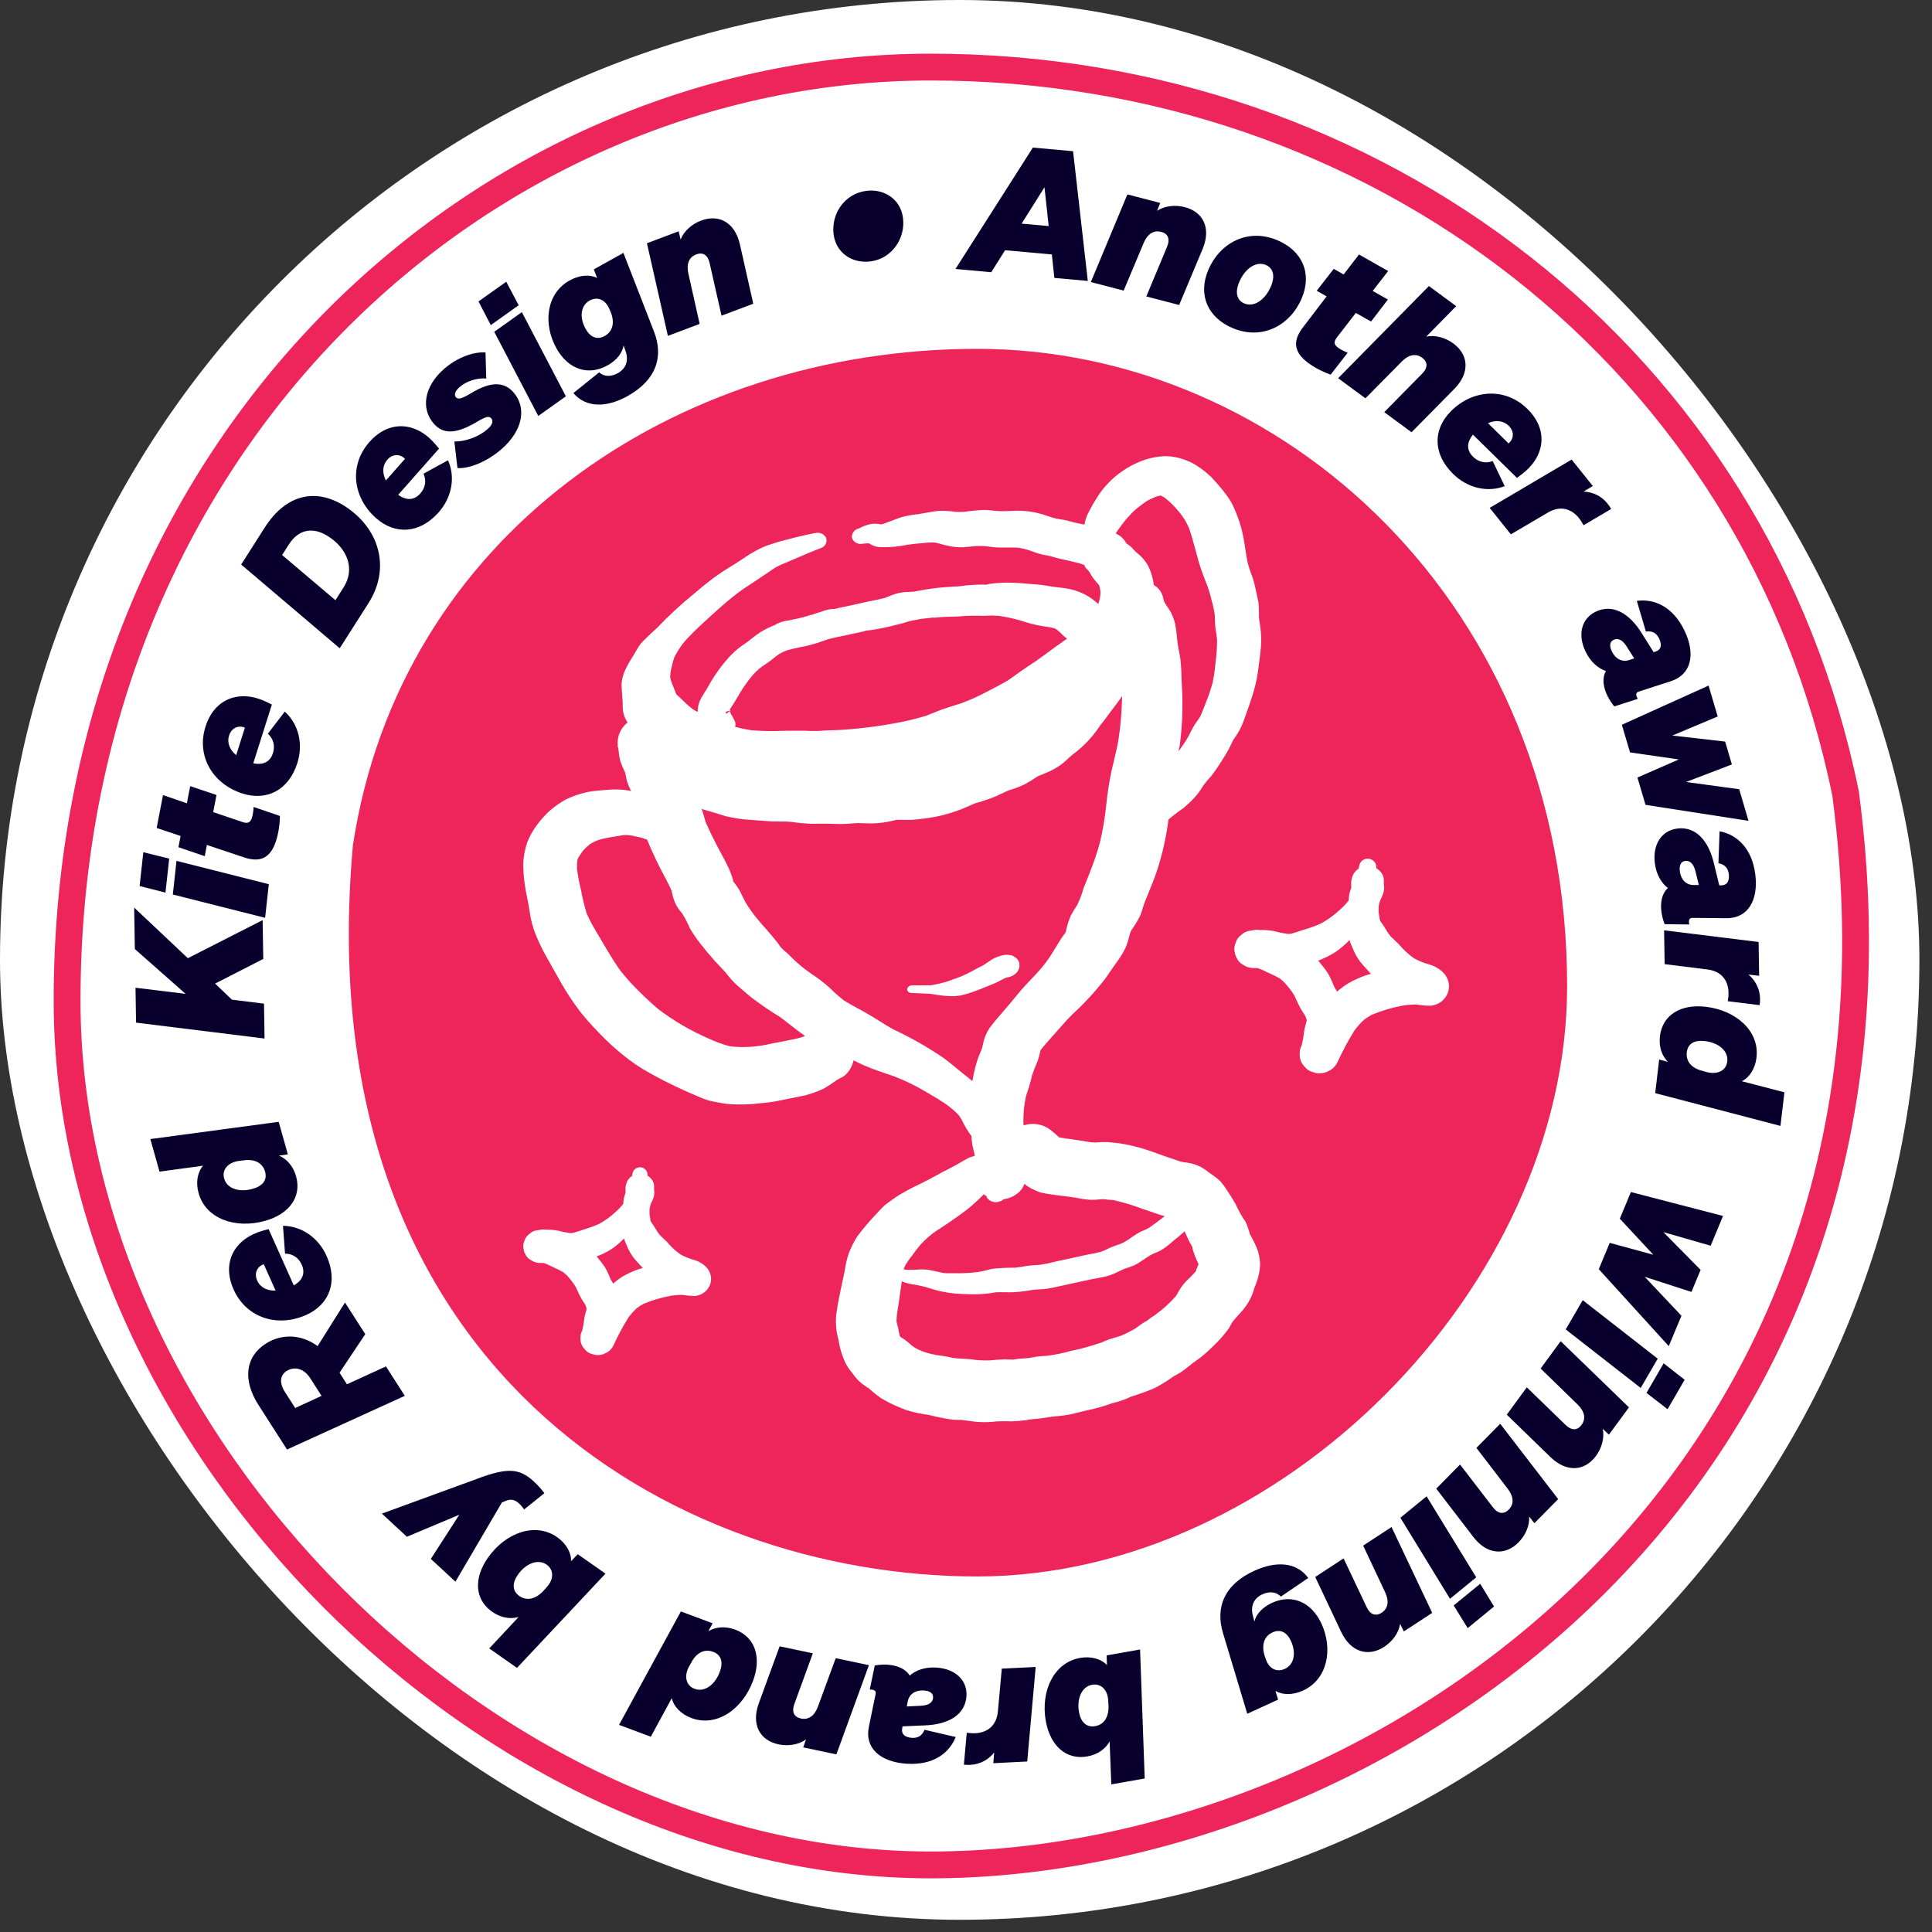 <svg viewBox="0 0 144 144" fill="none" xmlns="http://www.w3.org/2000/svg">
<rect x="0" y="0" width="144" height="144" fill="#333333" stroke="none"/>
<g id="award-badge">
<rect width="143.06" height="143.09" rx="71.53" fill="white"></rect>
<path id="center" d="M26.304 63C22.804 102 50.214 117.5 72.839 117.5C95.465 117.5 116.804 95.866 116.804 73.5C116.804 45 95.465 26 72.839 26C50.214 26 29.804 40 26.304 63Z" fill="#EE255A"></path>
<path id="outline" d="M137.561 59.16C140.983 85.075 132.213 105.004 118.477 118.473C104.706 131.975 85.924 139 69.364 139C52.861 139 36.764 131.106 24.777 119.062C12.789 107.017 5 90.909 5 74.601C5 32.776 36.295 5 69.364 5C102.548 5 130.988 26.758 137.561 59.16Z" stroke="#EE255A" stroke-width="2"></path>
<path id="trophy" fill-rule="evenodd" clip-rule="evenodd" d="M89.207 34.713C89.555 34.933 89.881 35.186 90.179 35.468V35.453C90.63 35.914 91.048 36.404 91.431 36.92C91.658 37.224 91.847 37.551 91.995 37.898C92.196 38.353 92.366 38.821 92.501 39.298C92.654 39.834 92.737 40.384 92.821 40.936C92.851 41.133 92.881 41.33 92.914 41.526C92.977 41.905 93.076 42.278 93.211 42.639C93.349 42.984 93.459 43.34 93.542 43.702C93.577 43.865 93.612 44.026 93.647 44.189C93.697 44.416 93.746 44.644 93.793 44.873C93.831 45.244 93.844 45.617 93.834 45.99C93.847 46.14 93.871 46.292 93.894 46.444C93.916 46.582 93.937 46.721 93.952 46.859C94.002 47.297 94.013 47.739 93.985 48.179C93.956 48.567 93.904 48.957 93.852 49.346C93.821 49.572 93.791 49.798 93.766 50.025C93.671 50.704 93.51 51.374 93.289 52.023C93.175 52.388 93.046 52.747 92.915 53.11C92.846 53.303 92.776 53.497 92.708 53.692C92.587 54.034 92.431 54.363 92.241 54.672C92.169 54.794 92.085 54.912 92.002 55.03C91.974 55.071 91.944 55.111 91.915 55.153C91.865 55.252 91.819 55.351 91.773 55.451C91.71 55.587 91.647 55.724 91.573 55.858C91.357 56.249 91.111 56.634 90.865 57.013C90.682 57.303 90.481 57.585 90.267 57.854C90.054 58.081 89.855 58.319 89.671 58.571C89.508 58.851 89.32 59.117 89.108 59.365C88.821 59.684 88.508 59.981 88.175 60.252C87.802 60.507 87.442 60.781 87.1 61.075L87.09 61.083C86.923 62.422 86.621 63.742 86.192 65.026C86.014 65.543 85.806 66.053 85.597 66.565C85.503 66.795 85.408 67.027 85.316 67.26C85.258 67.404 85.214 67.554 85.169 67.705C85.109 67.906 85.049 68.109 84.955 68.306C84.776 68.657 84.571 68.993 84.339 69.311C84.27 69.437 84.219 69.572 84.189 69.712C84.119 69.999 84.034 70.284 83.929 70.561C83.755 70.936 83.543 71.293 83.298 71.628C83.029 71.997 82.779 72.362 82.527 72.73C82.48 72.8 82.432 72.868 82.384 72.938C81.641 73.898 80.816 74.794 79.916 75.615C79.572 75.957 79.25 76.325 78.927 76.692C78.847 76.784 78.766 76.876 78.685 76.967L78.596 77.067C78.406 77.277 78.21 77.492 78.022 77.716C77.858 77.892 77.705 78.075 77.561 78.267C77.561 78.267 77.569 78.277 77.551 78.275C77.493 78.592 77.406 78.904 77.293 79.206C77.162 79.495 77.046 79.791 76.946 80.092C76.944 80.111 76.936 80.129 76.923 80.144C76.856 80.445 76.791 80.726 76.698 81.015C76.621 81.242 76.543 81.469 76.475 81.688C76.323 82.36 76.259 83.046 76.281 83.733C76.284 83.756 76.289 83.781 76.293 83.806C76.297 83.831 76.302 83.856 76.304 83.879C76.608 83.779 76.932 83.747 77.251 83.786C77.569 83.826 77.875 83.935 78.144 84.106C78.428 84.31 78.696 84.534 78.945 84.777L78.953 84.787L78.963 84.779C79.244 84.833 79.526 84.868 79.809 84.904C80.209 84.96 80.599 85.023 80.989 85.087C81.229 85.137 81.474 85.16 81.721 85.156C81.985 85.127 82.251 85.116 82.517 85.123C82.658 85.141 82.798 85.152 82.937 85.163C83.077 85.174 83.216 85.185 83.356 85.203C84.029 85.302 84.692 85.456 85.34 85.661C85.716 85.778 86.074 85.908 86.433 86.038C86.553 86.082 86.672 86.125 86.792 86.168C86.865 86.193 86.937 86.218 87.008 86.242C87.188 86.304 87.363 86.364 87.541 86.42C87.737 86.497 87.937 86.561 88.14 86.611C88.369 86.635 88.596 86.671 88.821 86.721C89.187 86.811 89.531 86.969 89.835 87.186C89.892 87.228 89.948 87.27 90.005 87.313C90.117 87.398 90.229 87.483 90.351 87.561C90.463 87.634 90.566 87.716 90.668 87.797C90.772 87.879 90.882 87.971 90.975 88.061C91.144 88.259 91.299 88.47 91.437 88.689C91.671 89.027 91.894 89.391 92.097 89.752C92.274 90.135 92.474 90.506 92.698 90.863C92.749 90.927 92.795 90.995 92.834 91.066C92.946 91.297 93.036 91.538 93.104 91.785C93.127 91.851 93.146 91.92 93.158 91.989L93.166 91.999C93.202 92.065 93.238 92.13 93.272 92.194C93.387 92.402 93.5 92.609 93.591 92.823C93.818 93.307 93.93 93.835 93.918 94.368C93.891 94.704 93.828 95.037 93.728 95.359C93.684 95.507 93.629 95.65 93.574 95.793C93.507 95.965 93.442 96.137 93.394 96.319C93.182 96.922 92.834 97.471 92.377 97.926C92.328 97.981 92.281 98.038 92.233 98.095C92.138 98.208 92.042 98.321 91.94 98.425C91.921 98.438 91.906 98.455 91.898 98.475C91.829 98.57 91.774 98.673 91.72 98.776C91.658 98.894 91.597 99.012 91.512 99.115C91.21 99.517 90.877 99.894 90.514 100.246C90.278 100.484 90.034 100.714 89.772 100.941C89.535 101.146 89.285 101.335 89.024 101.51C88.906 101.587 88.796 101.679 88.685 101.77C88.603 101.838 88.52 101.906 88.435 101.968C88.2 102.158 87.949 102.326 87.684 102.474C87.597 102.513 87.512 102.56 87.431 102.612L87.411 102.628C86.961 102.954 86.486 103.244 85.988 103.493C85.632 103.645 85.259 103.777 84.893 103.905C84.815 103.933 84.736 103.96 84.659 103.988C84.597 104.005 84.537 104.024 84.478 104.043C84.418 104.062 84.358 104.081 84.297 104.098C84.293 104.101 84.289 104.102 84.284 104.102C84.278 104.102 84.269 104.103 84.258 104.112C84.248 104.12 84.234 104.128 84.219 104.135C84.205 104.143 84.191 104.15 84.181 104.158C84.008 104.232 83.834 104.306 83.653 104.369C83.464 104.439 83.271 104.497 83.074 104.54C83.04 104.55 83.002 104.561 82.964 104.57C82.927 104.58 82.889 104.59 82.855 104.6C82.51 104.73 82.149 104.84 81.78 104.94C81.566 104.999 81.351 105.047 81.133 105.095C81.003 105.124 80.872 105.153 80.741 105.185C80.625 105.213 80.509 105.242 80.394 105.271C80.163 105.33 79.931 105.387 79.693 105.437C79.32 105.503 78.943 105.549 78.564 105.574C78.331 105.597 78.079 105.636 77.844 105.678C77.539 105.729 77.23 105.763 76.921 105.78C76.766 105.796 76.613 105.821 76.461 105.854C76.097 105.9 75.734 105.929 75.374 105.94C75.307 105.939 75.242 105.938 75.177 105.936C74.904 105.931 74.634 105.925 74.35 105.942L74.221 105.948C74.118 105.965 74.016 105.976 73.913 105.982C73.541 106.008 73.169 106.005 72.798 105.976C72.606 105.958 72.415 105.931 72.224 105.904C72.033 105.877 71.842 105.851 71.65 105.832C71.554 105.827 71.461 105.828 71.369 105.828C71.278 105.828 71.185 105.828 71.089 105.824C70.726 105.781 70.365 105.719 70.009 105.64C69.845 105.61 69.686 105.572 69.53 105.533C69.385 105.498 69.241 105.462 69.098 105.436C68.72 105.387 68.346 105.316 67.976 105.222C67.649 105.135 67.331 105.024 67.022 104.888C66.561 104.699 66.114 104.476 65.686 104.222C65.415 104.035 65.155 103.833 64.907 103.616C64.861 103.577 64.819 103.534 64.781 103.487C64.754 103.47 64.724 103.455 64.694 103.443C64.44 103.283 64.203 103.1 63.982 102.898C63.808 102.716 63.649 102.519 63.505 102.313C63.304 102.081 63.134 101.826 62.999 101.553C62.876 101.283 62.771 101.005 62.685 100.722C62.614 100.489 62.561 100.253 62.525 100.013C62.504 99.889 62.475 99.769 62.445 99.65C62.415 99.53 62.386 99.41 62.365 99.287C62.298 98.856 62.286 98.419 62.328 97.985C62.429 97.193 62.6 96.402 62.77 95.619C62.82 95.389 62.869 95.161 62.917 94.932L63.017 94.392C63.07 94.064 63.152 93.739 63.26 93.424C63.425 92.982 63.638 92.559 63.892 92.159C64.323 91.581 64.79 91.029 65.291 90.508C65.479 90.291 65.684 90.077 65.898 89.871C66.253 89.586 66.624 89.32 67.009 89.075C67.547 88.753 68.103 88.46 68.672 88.195C68.934 88.067 69.205 87.931 69.469 87.784C69.552 87.742 69.632 87.698 69.712 87.654C69.793 87.611 69.873 87.566 69.955 87.525L70.18 87.393C70.264 87.345 70.351 87.302 70.441 87.264L71.337 86.79L71.797 86.519C71.869 86.475 71.943 86.437 72.021 86.405C72.049 86.379 72.083 86.358 72.119 86.342C72.23 86.281 72.35 86.235 72.473 86.204L72.492 86.206C72.516 86.195 72.545 86.184 72.573 86.173C72.602 86.162 72.631 86.151 72.655 86.14C72.638 86.031 72.611 85.919 72.585 85.812C72.576 85.777 72.567 85.742 72.559 85.708C72.47 85.367 72.418 85.018 72.404 84.666L72.321 84.568C72.082 84.223 71.872 83.859 71.691 83.482C71.634 83.376 71.57 83.273 71.5 83.175C71.499 83.174 71.498 83.172 71.497 83.17C71.496 83.168 71.494 83.165 71.493 83.162C71.487 83.15 71.48 83.137 71.467 83.135L71.451 83.115C71.314 82.967 71.168 82.826 71.013 82.695C70.856 82.555 70.69 82.426 70.517 82.306C70.492 82.286 70.467 82.268 70.439 82.254L70.431 82.244C70.353 82.189 70.272 82.139 70.188 82.095C70.13 82.062 70.075 82.023 70.024 81.981L69.877 81.886L69.616 81.735C69.52 81.681 69.426 81.625 69.333 81.568C69.239 81.513 69.146 81.456 69.05 81.402C68.317 80.96 67.546 80.58 66.747 80.265L66.623 80.217L66.426 80.15C65.717 79.911 65.018 79.675 64.363 79.391C64.124 79.287 63.887 79.165 63.65 79.044L63.619 79.029C63.537 79.423 63.342 79.785 63.058 80.074C62.921 80.204 62.76 80.306 62.583 80.375L62.624 80.367C62.598 80.378 62.572 80.387 62.545 80.396C62.528 80.402 62.51 80.408 62.493 80.414L62.479 80.425H62.477V80.426L62.442 80.45L62.434 80.456L62.438 80.453L62.432 80.457C62.404 80.477 62.378 80.496 62.35 80.515L62.353 80.513L62.348 80.517C62.053 80.729 61.751 80.932 61.438 81.117C61.207 81.237 60.967 81.337 60.719 81.418C60.469 81.513 60.213 81.594 59.951 81.658C59.626 81.726 59.292 81.791 58.97 81.853L58.869 81.872C58.721 81.901 58.572 81.933 58.422 81.965C58.215 82.008 58.009 82.053 57.807 82.088C57.458 82.148 57.108 82.189 56.756 82.221C55.934 82.327 55.102 82.351 54.275 82.29C54.052 82.265 53.828 82.225 53.608 82.185L53.556 82.176L53.525 82.17C53.3 82.13 53.073 82.089 52.851 82.03C52.551 81.943 52.259 81.832 51.977 81.699C50.567 81.113 49.2 80.436 47.883 79.668C47.183 79.226 46.52 78.73 45.901 78.184C45.411 77.758 44.944 77.306 44.503 76.831C44.044 76.365 43.612 75.874 43.208 75.361C42.72 74.712 42.272 74.035 41.866 73.335C41.651 72.96 41.44 72.582 41.228 72.205C41.123 72.016 41.017 71.826 40.91 71.639C40.575 71.07 40.277 70.48 40.017 69.874C39.823 69.424 39.673 68.956 39.569 68.478C39.534 68.296 39.504 68.112 39.475 67.928C39.452 67.787 39.429 67.646 39.404 67.505C39.368 67.297 39.327 67.092 39.286 66.885C39.224 66.581 39.163 66.278 39.12 65.97C39.057 65.54 39.019 65.107 39.004 64.674C38.993 64.415 39.006 64.156 39.042 63.899C39.086 63.489 39.183 63.087 39.33 62.7C39.497 62.302 39.709 61.923 39.961 61.57C40.219 61.213 40.507 60.878 40.822 60.568C41.146 60.263 41.502 59.993 41.883 59.759C42.128 59.605 42.389 59.476 42.663 59.376C43.085 59.206 43.524 59.081 43.973 59.002C44.476 58.924 44.979 58.887 45.491 58.853C45.837 58.832 46.184 58.84 46.528 58.875C46.698 58.894 46.867 58.923 47.034 58.962C46.922 58.73 46.823 58.494 46.738 58.252C46.704 58.136 46.681 58.017 46.66 57.899C46.642 57.799 46.623 57.701 46.599 57.608C46.599 57.599 46.6 57.593 46.599 57.591C46.598 57.588 46.596 57.586 46.593 57.582C46.452 57.298 46.33 57.007 46.227 56.709C46.157 56.405 46.112 56.096 46.088 55.786L46.085 55.822C46.082 55.808 46.081 55.797 46.079 55.785C46.078 55.774 46.077 55.762 46.074 55.748C46.072 55.741 46.071 55.734 46.07 55.728C46.067 55.711 46.065 55.698 46.052 55.683L46.033 55.6L46.043 55.593C46.006 55.264 46.054 54.932 46.184 54.626C46.314 54.321 46.52 54.053 46.783 53.846L46.73 53.783C46.577 53.538 46.477 53.266 46.434 52.983C46.414 52.808 46.413 52.637 46.412 52.467C46.412 52.415 46.412 52.364 46.411 52.312L46.402 52.196C46.383 52.057 46.372 51.918 46.369 51.777L46.359 51.599L46.355 51.551C46.353 51.533 46.352 51.514 46.35 51.497C46.337 51.309 46.327 51.12 46.33 50.933C46.356 50.651 46.42 50.375 46.522 50.111C46.699 49.703 46.911 49.312 47.158 48.941L47.187 48.891L47.195 48.884C47.225 48.834 47.253 48.784 47.282 48.733C47.361 48.597 47.438 48.462 47.52 48.328C47.547 48.279 47.576 48.231 47.608 48.185C47.621 48.164 47.634 48.143 47.648 48.122L47.625 48.16C47.676 48.086 47.732 48.016 47.792 47.95L47.709 48.031C47.882 47.833 48.074 47.643 48.26 47.465C48.447 47.277 48.648 47.096 48.848 46.916L48.937 46.835C49.819 45.909 50.759 45.037 51.755 44.229L51.796 44.194C52.254 43.81 52.714 43.423 53.199 43.066C53.712 42.684 54.254 42.352 54.807 42.013C54.882 41.967 54.956 41.922 55.031 41.877L54.79 42.023C54.979 41.904 55.165 41.782 55.35 41.659C55.563 41.518 55.774 41.377 55.993 41.244C56.502 40.926 57.053 40.68 57.63 40.509L58.038 40.383L58.118 40.367C57.907 40.408 58.293 40.311 58.38 40.293L59.193 40.078C59.709 39.95 60.236 39.827 60.766 39.73C60.922 39.689 61.089 39.703 61.236 39.768C61.383 39.834 61.502 39.946 61.574 40.089C61.624 40.236 61.615 40.395 61.547 40.535C61.48 40.675 61.36 40.784 61.213 40.84C60.632 41.055 60.07 41.298 59.507 41.541C59.197 41.675 58.887 41.809 58.575 41.938C58.516 41.964 58.458 41.988 58.4 42.013C58.265 42.07 58.131 42.127 58.002 42.192C57.927 42.229 57.856 42.268 57.783 42.31C57.743 42.337 57.709 42.356 57.672 42.377L57.7 42.362C57.398 42.561 57.097 42.766 56.797 42.974C56.562 43.137 56.324 43.292 56.086 43.447C55.703 43.697 55.321 43.946 54.953 44.225C54.357 44.677 53.815 45.153 53.256 45.657C52.726 46.136 52.197 46.615 51.691 47.113C51.476 47.33 51.266 47.546 51.066 47.769C50.846 48.023 50.651 48.299 50.484 48.59L50.482 48.594C50.408 48.721 50.331 48.851 50.273 48.98L50.297 48.884C50.278 48.944 50.258 49.004 50.237 49.063C50.211 49.141 50.184 49.219 50.162 49.298C50.107 49.532 50.05 49.772 49.991 50.011L50.029 49.862C49.98 50.065 49.954 50.274 49.952 50.483C49.981 50.64 50.026 50.793 50.087 50.941C50.174 51.155 50.26 51.369 50.346 51.584C50.361 51.625 50.374 51.666 50.386 51.707L50.397 51.739C50.449 51.788 50.503 51.836 50.556 51.885C50.705 52.02 50.854 52.155 50.99 52.299C51.203 52.516 51.436 52.713 51.683 52.891C51.737 52.923 51.794 52.953 51.848 52.983C51.898 53.011 51.949 53.038 51.999 53.066C51.999 52.883 52.02 52.7 52.064 52.522C52.143 52.244 52.269 51.982 52.436 51.746L52.472 51.668C52.526 51.592 52.569 51.525 52.613 51.457L52.69 51.329L52.734 51.261C53.186 50.417 53.744 49.631 54.395 48.922C54.578 48.723 54.775 48.536 54.985 48.365C55.135 48.244 55.293 48.132 55.443 48.029L55.581 47.935C55.72 47.84 55.85 47.735 56 47.614C56.221 47.437 56.449 47.269 56.686 47.111C57.006 46.915 57.344 46.748 57.694 46.612C57.723 46.598 57.751 46.586 57.781 46.575L57.821 46.543C57.889 46.502 57.961 46.468 58.034 46.438C58.265 46.336 58.511 46.27 58.764 46.245C58.837 46.236 58.908 46.222 58.98 46.202L59.15 46.164C59.21 46.15 59.268 46.139 59.322 46.129C59.368 46.12 59.412 46.112 59.451 46.103L59.554 46.086C59.618 46.058 59.685 46.038 59.754 46.024L59.77 46.029C59.79 46.022 59.811 46.017 59.829 46.013C59.846 46.009 59.86 46.006 59.865 46.002C59.916 45.988 59.967 45.972 60.016 45.958C60.084 45.937 60.15 45.916 60.217 45.901L60.388 45.845L60.491 45.828C60.522 45.817 60.554 45.808 60.586 45.801C60.711 45.75 60.788 45.721 60.911 45.687C61.035 45.654 61.139 45.618 61.244 45.583L61.321 45.554L61.397 45.525C61.541 45.474 61.69 45.438 61.841 45.414C61.939 45.398 62.039 45.389 62.139 45.389L62.175 45.392C62.204 45.386 62.23 45.381 62.255 45.377C62.281 45.373 62.306 45.368 62.335 45.362L62.496 45.314C62.576 45.299 62.658 45.282 62.74 45.265C62.823 45.248 62.904 45.231 62.984 45.216L63.597 45.084L64.615 44.856L65.519 44.671C65.579 44.657 65.635 44.643 65.686 44.63C65.73 44.619 65.772 44.608 65.811 44.599L65.924 44.574L65.953 44.568L66.203 44.465C66.375 44.392 66.55 44.327 66.729 44.272C67.067 44.165 67.421 44.113 67.777 44.118L67.999 44.103H68.1L68.119 44.105L68.232 44.08L68.27 44.066L68.582 44.012L69.08 43.925C69.678 43.83 70.282 43.767 70.887 43.735L71.139 43.714L71.351 43.707L71.509 43.695L71.528 43.697L71.556 43.691L71.678 43.675C71.925 43.636 72.173 43.612 72.422 43.601C72.647 43.582 72.87 43.577 73.079 43.573L73.153 43.571L73.32 43.569L73.42 43.587C73.505 43.568 73.579 43.557 73.655 43.546L73.721 43.525C74.331 43.433 74.949 43.404 75.565 43.438C75.779 43.44 75.991 43.458 76.199 43.476C76.303 43.485 76.407 43.494 76.508 43.5C76.709 43.519 76.91 43.538 77.103 43.547C77.454 43.571 77.804 43.613 78.15 43.673L78.177 43.685C78.237 43.694 78.296 43.704 78.355 43.713C78.464 43.731 78.57 43.749 78.676 43.759L78.804 43.771C79.042 43.793 79.287 43.826 79.523 43.866C79.894 43.928 80.254 44.034 80.598 44.184C80.968 44.341 81.311 44.553 81.615 44.812C81.693 44.868 81.767 44.929 81.837 44.995L81.868 45.015C81.897 44.9 81.927 44.785 81.957 44.67C82.002 44.49 82.026 44.306 82.028 44.121C82.004 43.955 81.971 43.791 81.927 43.629C81.923 43.614 81.913 43.603 81.904 43.593C81.756 43.435 81.616 43.271 81.487 43.098C81.411 43.001 81.354 42.901 81.297 42.8C81.257 42.73 81.217 42.66 81.172 42.592C81.151 42.569 81.13 42.546 81.109 42.524C81.034 42.444 80.961 42.364 80.89 42.282C80.863 42.226 80.838 42.169 80.818 42.11C80.763 42.091 80.706 42.073 80.651 42.054C80.529 42.013 80.406 41.972 80.285 41.93L80.435 41.985C80.021 41.871 79.603 41.771 79.174 41.686C78.981 41.648 78.795 41.595 78.609 41.542C78.413 41.486 78.216 41.429 78.011 41.392C77.795 41.361 77.582 41.313 77.372 41.25C77.269 41.216 77.168 41.179 77.066 41.142C76.985 41.113 76.903 41.083 76.822 41.055C76.514 40.949 76.199 40.87 75.878 40.818C75.611 40.802 75.34 40.806 75.069 40.809C74.77 40.813 74.471 40.817 74.177 40.794C74.046 40.782 73.916 40.766 73.787 40.75C73.626 40.73 73.466 40.71 73.304 40.699C73.086 40.688 72.868 40.691 72.652 40.706L72.582 40.714L72.49 40.724H72.488C72.234 40.752 71.98 40.78 71.726 40.791C71.398 40.796 71.07 40.766 70.749 40.699C70.551 40.662 70.359 40.61 70.166 40.558C70.009 40.515 69.851 40.472 69.689 40.438C69.53 40.431 69.37 40.431 69.21 40.438C69.013 40.458 68.816 40.476 68.62 40.493C68.512 40.503 68.404 40.512 68.296 40.522C68.164 40.537 68.033 40.553 67.902 40.57C67.766 40.587 67.629 40.604 67.492 40.619L67.628 40.605C66.908 40.758 66.169 40.813 65.434 40.768C65.26 40.737 65.093 40.679 64.94 40.596C64.879 40.567 64.82 40.533 64.764 40.495C64.745 40.495 64.726 40.495 64.707 40.495C64.675 40.495 64.644 40.495 64.609 40.498L64.408 40.514C64.393 40.514 64.358 40.52 64.324 40.525C64.271 40.533 64.222 40.54 64.26 40.53C64.112 40.557 63.958 40.534 63.824 40.466C63.67 40.387 63.553 40.255 63.498 40.094C63.478 39.931 63.522 39.768 63.621 39.635C63.721 39.502 63.867 39.412 64.032 39.381C64.293 39.238 64.574 39.132 64.866 39.066C65.106 39.023 65.351 39.024 65.591 39.068L65.673 39.083C65.673 39.083 65.683 39.081 65.689 39.081H65.695H65.698L65.684 39.085L65.868 39.034C66.056 38.967 66.242 38.896 66.429 38.825C66.67 38.733 66.911 38.64 67.158 38.556C67.578 38.44 68.007 38.361 68.443 38.321C68.643 38.292 68.841 38.256 69.037 38.219C69.361 38.159 69.681 38.1 70.006 38.077C70.42 38.064 70.834 38.089 71.243 38.152C71.451 38.162 71.659 38.161 71.867 38.147L71.471 38.188L71.389 38.177C71.412 38.181 71.435 38.185 71.458 38.19C71.466 38.192 71.475 38.192 71.483 38.193H71.488H71.495C71.495 38.193 71.499 38.193 71.502 38.194L71.467 38.189C71.58 38.179 71.69 38.169 71.798 38.158C72.321 38.081 72.848 38.03 73.377 38.007C73.585 38.01 73.792 38.032 73.996 38.054C74.193 38.075 74.389 38.096 74.585 38.1C74.812 38.105 75.041 38.094 75.268 38.083C75.443 38.075 75.618 38.067 75.789 38.065C76.269 38.06 76.749 38.108 77.218 38.208C77.547 38.285 77.871 38.379 78.187 38.492C78.369 38.558 78.554 38.613 78.743 38.657C78.865 38.681 78.994 38.701 79.118 38.721C79.167 38.729 79.216 38.737 79.264 38.744C79.447 38.775 79.62 38.822 79.793 38.869C79.963 38.915 80.133 38.961 80.315 38.994C80.431 39.014 80.543 39.039 80.655 39.064C80.713 39.077 80.773 39.09 80.831 39.103C80.872 38.828 80.954 38.561 81.074 38.31C81.309 37.834 81.574 37.372 81.868 36.927C82.077 36.606 82.317 36.306 82.585 36.029C82.924 35.665 83.305 35.341 83.723 35.068C84.134 34.788 84.576 34.556 85.041 34.375C85.633 34.143 86.262 34.015 86.9 34C87.451 34.013 87.994 34.131 88.498 34.347C88.749 34.441 88.986 34.565 89.207 34.714V34.713ZM65.704 39.075L65.692 39.079C65.692 39.079 65.702 39.077 65.704 39.075ZM62.471 80.43C62.46 80.438 62.448 80.446 62.437 80.454L62.471 80.43ZM62.467 80.43H62.469L62.447 80.438L62.467 80.43ZM72.363 40.729C72.452 40.718 72.542 40.709 72.631 40.702L72.363 40.729ZM62.624 80.317L62.602 80.334L62.667 80.289L62.645 80.303L62.624 80.317ZM65.643 39.096H65.629L65.468 39.151C65.505 39.139 65.543 39.127 65.58 39.115L65.619 39.103L65.642 39.096H65.643ZM80.653 41.617L80.657 41.678L80.674 41.719C80.666 41.685 80.659 41.651 80.653 41.617ZM54.179 53.038C54.144 53.063 54.105 53.083 54.063 53.098L54.145 53.196C54.208 53.156 54.263 53.107 54.308 53.05L54.371 53.065L54.339 53.026L54.341 53.008L54.39 53.066L54.383 53.038C54.385 53.018 54.39 52.997 54.399 52.977L54.343 52.99L54.363 52.974L54.316 52.979L54.332 52.999L54.314 52.997L54.288 52.985L54.259 52.991L54.229 53.015L54.089 53.029L54.18 53.038H54.179ZM54.467 53.2C54.587 53.377 54.688 53.565 54.772 53.761L54.774 53.759C54.826 53.894 54.832 54.041 54.791 54.179C55.193 54.283 55.601 54.367 56.011 54.431C56.811 54.494 57.614 54.507 58.414 54.469C58.914 54.463 59.417 54.462 59.922 54.463C60.304 54.486 60.687 54.491 61.07 54.478C61.346 54.452 61.622 54.436 61.899 54.431C62.166 54.432 62.432 54.416 62.7 54.4H62.712C63.142 54.372 63.572 54.333 64.001 54.294C64.853 54.201 65.703 54.089 66.543 53.934C67.37 53.794 68.188 53.602 68.991 53.361C69.131 53.306 69.27 53.25 69.409 53.194C69.647 53.098 69.885 53.003 70.127 52.912C70.552 52.759 70.982 52.625 71.413 52.491L71.615 52.428C72.261 52.191 72.89 51.911 73.497 51.588C74.038 51.312 74.578 51.031 75.101 50.729C75.327 50.579 75.543 50.422 75.76 50.264C75.998 50.09 76.236 49.918 76.485 49.756C76.982 49.435 77.451 49.114 77.927 48.76C78.403 48.405 78.88 48.05 79.375 47.713C79.404 47.695 79.433 47.674 79.462 47.653C79.485 47.636 79.508 47.619 79.533 47.603C79.441 47.536 79.352 47.465 79.269 47.389C79.194 47.323 79.124 47.253 79.059 47.179C79.012 47.14 78.968 47.101 78.926 47.064C78.869 47.014 78.816 46.967 78.762 46.926C78.71 46.889 78.655 46.856 78.597 46.829C78.379 46.774 78.159 46.731 77.936 46.703L77.818 46.683C77.384 46.619 76.957 46.525 76.537 46.4C75.872 46.175 75.188 46.01 74.492 45.909C74.343 45.895 74.2 45.889 74.045 45.882L73.997 45.88C73.896 45.88 73.812 45.88 73.683 45.886C73.553 45.892 73.423 45.898 73.275 45.902L72.999 45.894C72.622 45.885 72.244 45.894 71.873 45.913C71.546 45.947 71.218 45.964 70.89 45.964C70.696 45.973 70.501 45.981 70.317 45.982C70.257 45.99 70.197 45.993 70.137 45.996C70.076 45.999 70.016 46.003 69.956 46.01L69.845 46.018L69.835 46.026C69.755 46.036 69.674 46.04 69.594 46.039C69.584 46.039 69.575 46.037 69.566 46.035C69.536 46.03 69.504 46.025 69.474 46.036C69.381 46.045 69.26 46.061 69.139 46.077C69.014 46.09 68.891 46.102 68.767 46.113C68.708 46.126 68.649 46.135 68.59 46.141C68.574 46.139 68.558 46.141 68.543 46.146C68.51 46.153 68.478 46.162 68.448 46.173L68.316 46.197C68.281 46.202 68.246 46.209 68.212 46.215C68.172 46.222 68.135 46.229 68.111 46.232C68.087 46.234 68.066 46.239 68.045 46.244C68.024 46.249 68.002 46.254 67.98 46.256C67.934 46.272 67.887 46.283 67.838 46.288L67.714 46.322L67.392 46.418C67.156 46.493 66.916 46.554 66.673 46.602C66.645 46.611 66.617 46.617 66.586 46.625C66.54 46.636 66.489 46.648 66.427 46.669C66.325 46.698 66.22 46.721 66.115 46.739C66.023 46.763 65.932 46.781 65.844 46.798C65.785 46.809 65.729 46.82 65.673 46.833C65.575 46.842 65.477 46.86 65.382 46.887C65.138 46.935 64.895 46.967 64.726 46.986C64.703 46.988 64.682 46.989 64.662 46.989C64.642 46.989 64.62 46.989 64.597 46.992C64.421 47.052 64.24 47.098 64.058 47.131L63.888 47.169L62.334 47.499C62.244 47.522 62.159 47.541 62.077 47.559C61.996 47.577 61.918 47.595 61.842 47.615L61.758 47.634L61.711 47.639L61.614 47.684L61.481 47.726C61.013 47.903 60.534 48.046 60.046 48.158L59.887 48.188C59.806 48.205 59.727 48.221 59.649 48.237C59.351 48.298 59.066 48.355 58.802 48.437L58.755 48.442L58.699 48.455L58.612 48.492C58.575 48.507 58.536 48.521 58.499 48.535C58.451 48.552 58.406 48.569 58.373 48.586C58.315 48.617 58.247 48.655 58.178 48.694L58.16 48.692L58.12 48.724L58.052 48.763C57.913 48.858 57.783 48.962 57.623 49.091C57.462 49.22 57.294 49.34 57.125 49.459L56.997 49.545C56.878 49.624 56.76 49.703 56.66 49.784C56.599 49.831 56.54 49.883 56.487 49.939L56.397 50.011L56.341 50.071C56.115 50.296 55.91 50.538 55.725 50.797C55.503 51.093 55.296 51.402 55.108 51.721L55.075 51.781L55.063 51.807L54.942 52.003C54.92 52.045 54.895 52.086 54.87 52.126C54.845 52.167 54.821 52.207 54.797 52.25C54.743 52.335 54.691 52.418 54.639 52.501C54.587 52.583 54.535 52.666 54.48 52.751C54.475 52.755 54.467 52.766 54.46 52.776C54.453 52.786 54.444 52.797 54.44 52.801C54.435 52.804 54.434 52.805 54.434 52.806V52.808C54.434 52.81 54.434 52.815 54.428 52.828C54.422 52.841 54.419 52.852 54.416 52.863C54.413 52.874 54.409 52.885 54.404 52.898C54.408 52.903 54.41 52.905 54.41 52.908C54.41 52.911 54.407 52.912 54.402 52.916C54.402 52.923 54.402 52.93 54.405 52.936C54.407 52.942 54.411 52.948 54.416 52.953L54.414 52.971L54.412 52.989C54.425 53.035 54.437 53.08 54.445 53.126C54.449 53.131 54.451 53.138 54.452 53.145C54.453 53.152 54.455 53.159 54.459 53.164L54.467 53.174C54.466 53.184 54.467 53.194 54.473 53.202L54.467 53.2ZM57.465 77.792C57.594 77.765 57.725 77.737 57.859 77.711L57.861 77.716C57.959 77.697 58.056 77.679 58.154 77.66C58.416 77.61 58.68 77.56 58.94 77.503C59.221 77.452 59.499 77.387 59.771 77.307C59.794 77.297 59.816 77.288 59.839 77.278C59.896 77.253 59.953 77.229 60.009 77.202C59.991 77.2 59.974 77.192 59.959 77.18C59.566 76.915 59.197 76.624 58.831 76.334C58.616 76.164 58.403 75.995 58.184 75.832C57.398 75.355 56.64 74.835 55.913 74.275C55.754 74.143 55.601 74.009 55.449 73.877C55.284 73.734 55.121 73.592 54.953 73.454C54.634 73.155 54.343 72.829 54.081 72.48C53.948 72.332 53.81 72.189 53.673 72.045C53.535 71.901 53.397 71.758 53.264 71.61C52.883 71.178 52.512 70.737 52.16 70.28C51.894 69.938 51.65 69.581 51.427 69.21C51.264 68.82 51.07 68.443 50.847 68.083C50.559 67.775 50.343 67.411 50.215 67.014C50.17 66.894 50.143 66.772 50.116 66.648C50.094 66.548 50.072 66.448 50.041 66.349C49.861 65.945 49.651 65.55 49.442 65.157C49.257 64.808 49.072 64.461 48.908 64.107C48.667 63.608 48.438 63.098 48.235 62.584C48.166 62.563 48.1 62.538 48.032 62.514C47.961 62.488 47.889 62.461 47.817 62.44C47.667 62.411 47.518 62.376 47.371 62.341C47.284 62.32 47.197 62.3 47.109 62.28C46.92 62.25 46.729 62.235 46.537 62.236C46.486 62.245 46.435 62.252 46.383 62.26C46.326 62.268 46.269 62.277 46.212 62.287C46.066 62.313 45.917 62.337 45.77 62.361C45.696 62.373 45.621 62.385 45.548 62.397C45.203 62.451 44.863 62.531 44.53 62.634C44.34 62.712 44.157 62.805 43.981 62.911C43.808 63.051 43.644 63.202 43.491 63.363C43.335 63.561 43.194 63.77 43.071 63.99C43.057 64.029 43.045 64.068 43.033 64.108C43.008 64.331 43.001 64.557 43.011 64.782C43.071 65.271 43.162 65.755 43.283 66.234C43.396 66.854 43.542 67.468 43.722 68.074C43.84 68.35 43.974 68.62 44.121 68.883C44.335 69.267 44.56 69.645 44.786 70.024C44.936 70.276 45.086 70.528 45.233 70.782C45.532 71.282 45.842 71.778 46.173 72.26C46.617 72.834 47.103 73.376 47.626 73.883C48.09 74.349 48.573 74.793 49.067 75.217C50.211 76.083 51.457 76.813 52.778 77.39C53.3 77.637 53.844 77.836 54.405 77.985C54.943 78.047 55.485 78.058 56.026 78.018C56.293 77.99 56.563 77.961 56.817 77.921C57.037 77.885 57.248 77.84 57.465 77.794L57.465 77.792ZM62.258 80.505L62.38 80.462L62.355 80.469C62.323 80.48 62.293 80.493 62.261 80.504H62.257L62.258 80.505ZM82.954 89.445C82.845 89.435 82.753 89.426 82.652 89.425C82.488 89.4 82.324 89.385 82.159 89.378C81.848 89.416 81.536 89.432 81.223 89.425C80.881 89.397 80.541 89.347 80.205 89.274C79.883 89.221 79.56 89.181 79.237 89.142C78.913 89.103 78.59 89.064 78.268 89.011C78.022 88.979 77.779 88.929 77.534 88.878C77.304 88.784 77.074 88.69 76.864 88.581C76.741 88.515 76.629 88.441 76.515 88.367C76.49 88.347 76.462 88.324 76.435 88.301C76.407 88.278 76.379 88.255 76.354 88.235C76.254 88.528 76.064 88.783 75.811 88.968C75.523 89.192 75.177 89.335 74.811 89.378C74.732 89.462 74.63 89.521 74.518 89.549C74.351 89.612 74.168 89.621 73.995 89.572C73.823 89.523 73.672 89.42 73.567 89.278C73.55 89.24 73.538 89.199 73.532 89.157C73.457 89.12 73.386 89.07 73.325 89.012C73.212 89.136 73.099 89.242 72.987 89.349C72.898 89.443 72.81 89.521 72.722 89.599C72.679 89.638 72.635 89.676 72.591 89.717L72.378 89.905C72.274 89.996 72.166 90.084 72.055 90.166L72.226 90.044C71.737 90.421 71.221 90.786 70.697 91.142C70.41 91.34 70.095 91.545 69.79 91.741C69.376 92.022 68.997 92.349 68.66 92.715C68.639 92.73 68.62 92.75 68.608 92.773L68.598 92.781C68.378 93.04 68.176 93.318 67.973 93.596C67.761 93.852 67.577 94.127 67.421 94.418C67.392 94.476 67.37 94.538 67.357 94.601C67.389 94.605 67.418 94.614 67.447 94.628L67.484 94.631L67.52 94.634C67.63 94.644 67.75 94.647 67.87 94.649C68.044 94.652 68.216 94.641 68.389 94.629C68.454 94.625 68.518 94.62 68.582 94.617C68.868 94.605 69.153 94.629 69.433 94.689C69.555 94.713 69.674 94.74 69.794 94.767C69.913 94.794 70.033 94.821 70.154 94.846L70.172 94.848L70.191 94.85L70.199 94.86L70.209 94.852C70.209 94.852 70.219 94.857 70.223 94.858C70.227 94.859 70.232 94.858 70.236 94.864L70.254 94.866C70.299 94.878 70.344 94.885 70.39 94.888C70.516 94.9 70.641 94.903 70.767 94.897C71.282 94.91 71.781 94.903 72.29 94.87C72.35 94.864 72.41 94.859 72.469 94.853C72.691 94.833 72.915 94.812 73.129 94.769C73.311 94.732 73.485 94.686 73.66 94.642C73.747 94.619 73.835 94.596 73.922 94.575C74.495 94.513 75.07 94.484 75.646 94.486C75.935 94.45 76.207 94.413 76.498 94.359C76.816 94.317 77.131 94.293 77.456 94.278L77.484 94.272C77.881 94.215 78.274 94.135 78.661 94.032L79.885 93.769C80.292 93.672 80.705 93.586 81.12 93.499C81.448 93.45 81.772 93.381 82.09 93.293C82.302 93.209 82.508 93.115 82.708 93.009C82.958 92.907 83.226 92.805 83.492 92.722C83.785 92.597 84.062 92.435 84.314 92.241C84.53 92.09 84.754 91.948 84.983 91.818C85.22 91.727 85.45 91.62 85.669 91.496C85.996 91.265 86.315 91.025 86.635 90.785L86.805 90.648C86.772 90.638 86.739 90.629 86.704 90.618C86.597 90.588 86.483 90.555 86.376 90.517C86.139 90.433 85.898 90.352 85.654 90.27C85.504 90.22 85.352 90.169 85.199 90.117C84.479 89.842 83.74 89.618 82.988 89.448C82.981 89.448 82.975 89.445 82.97 89.444C82.963 89.441 82.957 89.44 82.951 89.444L82.954 89.445ZM89.203 93.947C89.067 93.646 88.957 93.333 88.871 93.015L88.878 93.011C88.876 93.002 88.874 92.993 88.873 92.982L88.87 92.961L88.867 92.942C88.865 92.93 88.863 92.919 88.861 92.911C88.835 92.867 88.81 92.825 88.783 92.782C88.734 92.702 88.685 92.622 88.64 92.53C88.587 92.417 88.536 92.306 88.485 92.195C88.434 92.085 88.382 91.974 88.329 91.86C88.326 91.846 88.317 91.832 88.31 91.818C88.303 91.804 88.295 91.789 88.292 91.776C88.15 91.907 87.998 92.046 87.838 92.174C87.627 92.344 87.417 92.513 87.215 92.692C86.966 92.905 86.698 93.095 86.412 93.256C86.33 93.295 86.246 93.329 86.161 93.363C86.033 93.413 85.903 93.465 85.775 93.539C85.629 93.623 85.496 93.712 85.36 93.802C85.296 93.845 85.231 93.889 85.165 93.932C84.976 94.07 84.776 94.192 84.566 94.298C84.326 94.4 84.079 94.487 83.829 94.562C83.688 94.618 83.561 94.68 83.431 94.741C83.375 94.768 83.318 94.795 83.259 94.823C82.992 94.96 82.709 95.067 82.417 95.14C82.196 95.195 81.974 95.235 81.751 95.274C81.553 95.309 81.357 95.345 81.165 95.39L79.799 95.685L78.479 95.974C78.238 96.025 77.994 96.062 77.749 96.085L77.202 96.114C77.053 96.124 76.903 96.15 76.753 96.176C76.679 96.189 76.603 96.201 76.529 96.213C76.219 96.264 75.904 96.288 75.587 96.312C75.36 96.322 75.135 96.319 74.909 96.316C74.683 96.313 74.458 96.309 74.231 96.319C74.156 96.33 74.079 96.343 74.001 96.356C73.924 96.369 73.847 96.382 73.771 96.393C73.51 96.422 73.231 96.45 72.972 96.462C72.564 96.478 72.169 96.467 71.766 96.447C71.049 96.43 70.338 96.323 69.649 96.13L69.517 96.089C69.27 96.012 69.032 95.938 68.78 95.876C68.779 95.874 68.776 95.873 68.773 95.872H68.772H68.77C68.767 95.872 68.763 95.872 68.761 95.875L68.735 95.863L68.69 95.85C68.662 95.848 68.635 95.843 68.608 95.833C68.567 95.836 68.527 95.829 68.491 95.813L68.409 95.796C68.318 95.778 68.225 95.763 68.132 95.747C68.039 95.731 67.946 95.716 67.855 95.698C67.633 95.658 67.416 95.589 67.212 95.494L67.209 95.53C67.188 95.698 67.163 95.864 67.138 96.034V96.035V96.037C67.11 96.216 67.082 96.398 67.06 96.586C67.015 96.951 66.961 97.306 66.897 97.67C66.853 97.935 66.826 98.204 66.818 98.473C66.855 98.657 66.9 98.85 66.956 99.036C66.981 99.213 67.018 99.396 67.067 99.587L67.074 99.596C67.095 99.624 67.121 99.648 67.15 99.666L67.158 99.676C67.193 99.699 67.226 99.719 67.262 99.739C67.307 99.764 67.353 99.79 67.401 99.825C67.597 99.971 67.785 100.127 67.964 100.293C68.115 100.409 68.278 100.51 68.451 100.592C68.84 100.771 69.252 100.897 69.676 100.969C69.689 100.975 69.705 100.979 69.721 100.982C69.737 100.986 69.753 100.989 69.766 100.995C70.048 101.031 70.331 101.067 70.611 101.12L71.08 101.219C71.303 101.25 71.533 101.261 71.764 101.272C71.967 101.282 72.17 101.291 72.371 101.314C72.838 101.385 73.311 101.412 73.784 101.394C74.155 101.357 74.518 101.328 74.898 101.319C74.98 101.319 75.065 101.323 75.153 101.327C75.279 101.332 75.406 101.338 75.533 101.334C75.551 101.336 75.57 101.338 75.58 101.329C75.688 101.307 75.797 101.291 75.908 101.279C76.159 101.258 76.41 101.236 76.651 101.223C76.795 101.202 76.936 101.177 77.073 101.152H77.074C77.15 101.138 77.224 101.125 77.298 101.112C77.541 101.081 77.782 101.068 78.023 101.055C78.625 100.981 79.219 100.859 79.802 100.692C80.345 100.584 80.881 100.448 81.41 100.285C81.413 100.285 81.417 100.284 81.42 100.284L81.43 100.282C81.448 100.279 81.461 100.277 81.476 100.265C81.63 100.208 81.791 100.159 81.952 100.111C81.955 100.111 81.959 100.11 81.963 100.108C81.968 100.107 81.974 100.105 81.979 100.103L81.999 100.097C82.016 100.092 82.032 100.086 82.046 100.083C82.077 100.076 82.108 100.064 82.133 100.046C82.423 99.912 82.724 99.801 83.033 99.717C83.223 99.663 83.413 99.608 83.593 99.544C83.612 99.546 83.622 99.537 83.641 99.521C84 99.363 84.348 99.183 84.682 98.98C84.856 98.84 85.038 98.71 85.227 98.59C85.309 98.538 85.394 98.492 85.481 98.451L85.631 98.33C85.758 98.228 85.894 98.136 86.036 98.053L86.096 98.005C86.657 97.604 87.17 97.141 87.625 96.627C87.711 96.509 87.785 96.383 87.847 96.251C88.037 95.915 88.279 95.61 88.563 95.345L88.613 95.296C88.771 95.139 88.937 94.974 89.096 94.801L89.11 94.79C89.11 94.79 89.115 94.781 89.116 94.777C89.116 94.772 89.116 94.768 89.122 94.764C89.161 94.651 89.2 94.537 89.249 94.416C89.283 94.352 89.31 94.285 89.333 94.216C89.31 94.169 89.289 94.125 89.268 94.08C89.247 94.035 89.226 93.991 89.204 93.943L89.203 93.947ZM81.242 64.993C81.539 64.25 81.793 63.493 82.001 62.721L81.998 62.723C82.21 61.817 82.362 60.898 82.455 59.973C82.543 59.115 82.676 58.26 82.855 57.416C82.901 57.219 82.949 57.023 82.997 56.824C83.151 56.186 83.308 55.542 83.4 54.89C83.525 53.997 83.6 53.097 83.624 52.196C83.624 52.146 83.627 52.095 83.63 52.044C83.633 51.992 83.635 51.941 83.636 51.891C83.43 52.188 83.213 52.473 82.989 52.767L82.942 52.829C82.9 52.884 82.859 52.939 82.817 52.994C82.714 53.128 82.615 53.264 82.515 53.401C82.36 53.613 82.204 53.828 82.032 54.037L82.171 53.798C81.603 54.75 80.845 55.583 79.942 56.245C79.823 56.341 79.716 56.442 79.606 56.544C79.55 56.596 79.493 56.649 79.435 56.702C79.14 56.968 78.811 57.194 78.456 57.376C78.237 57.501 78.003 57.593 77.767 57.686C77.624 57.743 77.48 57.8 77.338 57.865L77.309 57.889C76.992 58.102 76.665 58.3 76.328 58.481C75.948 58.657 75.554 58.803 75.151 58.919C75.14 58.928 75.129 58.932 75.119 58.935C75.117 58.935 75.115 58.936 75.113 58.937C75.109 58.938 75.106 58.94 75.104 58.942C74.95 59.009 74.798 59.082 74.644 59.156C74.492 59.229 74.339 59.302 74.185 59.369C73.684 59.572 73.172 59.743 72.65 59.882C72.637 59.895 72.62 59.903 72.602 59.904C72.464 59.961 72.327 60.023 72.19 60.085C71.993 60.173 71.794 60.263 71.591 60.34C71.017 60.559 70.427 60.732 69.824 60.858C69.204 60.98 68.577 61.062 67.946 61.105C67.739 61.116 67.53 61.112 67.32 61.108C67.155 61.105 66.988 61.102 66.822 61.106C66.812 61.106 66.802 61.107 66.793 61.112C66.732 61.129 66.668 61.143 66.604 61.157C66.541 61.17 66.477 61.185 66.415 61.201C65.993 61.297 65.561 61.352 65.127 61.368C64.898 61.379 64.672 61.37 64.448 61.361C64.181 61.35 63.916 61.339 63.643 61.363C63.267 61.401 62.89 61.419 62.512 61.418C62.109 61.398 61.685 61.394 61.298 61.393C61.184 61.393 61.069 61.395 60.954 61.397C60.678 61.402 60.4 61.407 60.13 61.381C59.785 61.363 59.441 61.328 59.098 61.274L59.08 61.272C58.748 61.229 58.425 61.23 58.102 61.231C57.911 61.231 57.72 61.232 57.526 61.224C57.251 61.207 56.976 61.185 56.702 61.164C56.427 61.144 56.152 61.122 55.877 61.105C55.286 61.07 54.699 60.981 54.124 60.84C53.918 60.784 53.717 60.72 53.515 60.657C53.314 60.593 53.113 60.529 52.907 60.473L52.827 60.451C52.653 60.403 52.468 60.352 52.297 60.289C52.375 60.493 52.433 60.704 52.491 60.918C52.516 61.008 52.541 61.099 52.568 61.19C52.578 61.224 52.589 61.258 52.603 61.292C52.912 61.997 53.258 62.688 53.623 63.38C53.689 63.507 53.76 63.634 53.829 63.76C53.963 64.003 54.097 64.246 54.212 64.5C54.374 64.814 54.506 65.144 54.603 65.483C54.629 65.555 54.646 65.629 54.655 65.705C54.838 65.921 55 66.154 55.139 66.399C55.213 66.537 55.28 66.676 55.346 66.815C55.413 66.955 55.48 67.094 55.554 67.232C55.809 67.662 56.098 68.072 56.419 68.458C56.507 68.562 56.596 68.667 56.686 68.77C56.84 68.948 56.993 69.127 57.139 69.306L56.899 69.007C57 69.128 57.104 69.248 57.207 69.368C57.415 69.612 57.626 69.856 57.823 70.103C57.964 70.27 58.093 70.444 58.214 70.627C58.369 70.784 58.533 70.931 58.705 71.07C58.807 71.161 58.899 71.255 58.991 71.35C59.083 71.443 59.175 71.538 59.277 71.629C59.657 71.978 60.063 72.3 60.491 72.591C60.958 72.899 61.402 73.24 61.82 73.609C62.167 73.959 62.538 74.287 62.931 74.588C63.239 74.78 63.565 74.956 63.891 75.133C64.163 75.281 64.434 75.427 64.696 75.584C64.986 75.748 65.264 75.924 65.542 76.099C65.909 76.331 66.273 76.56 66.663 76.762C67.953 77.368 69.19 78.075 70.362 78.878C70.718 79.142 71.06 79.425 71.4 79.707C71.578 79.854 71.754 80 71.933 80.144C72.121 80.28 72.301 80.426 72.47 80.582C72.477 80.56 72.481 80.536 72.487 80.511C72.492 80.487 72.496 80.463 72.503 80.441C72.589 79.918 72.716 79.403 72.886 78.9C72.932 78.764 72.988 78.632 73.045 78.5C73.102 78.369 73.159 78.236 73.204 78.101C73.214 78.082 73.219 78.061 73.22 78.039C73.228 78.008 73.233 77.979 73.238 77.951C73.243 77.921 73.248 77.893 73.257 77.862C73.337 77.424 73.505 77.005 73.748 76.628C73.983 76.308 74.234 76.007 74.492 75.716C74.98 75.158 75.451 74.599 75.913 74.03C76.228 73.647 76.581 73.276 76.933 72.904C77.072 72.758 77.212 72.611 77.349 72.463C77.807 71.964 78.21 71.419 78.552 70.838C78.627 70.72 78.699 70.599 78.771 70.479C78.865 70.322 78.959 70.165 79.057 70.021C79.166 69.851 79.284 69.691 79.4 69.531C79.4 69.522 79.406 69.514 79.412 69.505C79.418 69.497 79.424 69.488 79.425 69.479C79.447 69.432 79.462 69.381 79.468 69.33C79.543 68.961 79.657 68.601 79.805 68.254C79.959 67.967 80.128 67.689 80.311 67.418C80.321 67.41 80.323 67.392 80.325 67.374C80.506 66.996 80.653 66.603 80.764 66.2C80.839 65.999 80.921 65.797 81.004 65.596C81.086 65.394 81.168 65.193 81.244 64.992L81.242 64.993ZM89.013 40.659C88.902 40.252 88.789 39.843 88.651 39.443L88.648 39.424C88.516 39.1 88.347 38.791 88.148 38.501C88.044 38.35 87.922 38.206 87.802 38.063C87.504 37.703 87.167 37.374 86.797 37.084C86.708 37.03 86.617 36.983 86.524 36.938H86.494C86.388 36.957 86.286 36.982 86.185 37.009C85.948 37.101 85.719 37.209 85.498 37.333C85.118 37.583 84.76 37.863 84.426 38.17C84.189 38.419 83.955 38.672 83.743 38.942C83.615 39.103 83.497 39.271 83.379 39.437L83.219 39.66C83.208 39.678 83.201 39.697 83.193 39.717C83.187 39.732 83.181 39.747 83.174 39.762C83.297 39.828 83.416 39.902 83.529 39.983C83.708 40.128 83.855 40.307 83.962 40.507C84.09 40.59 84.211 40.682 84.327 40.781C84.438 40.915 84.557 41.042 84.686 41.162C85.044 41.429 85.344 41.765 85.565 42.148C85.793 42.606 85.94 43.099 86.001 43.605C86.172 43.705 86.32 43.837 86.439 43.993C86.557 44.15 86.641 44.328 86.686 44.517C86.702 44.605 86.724 44.691 86.752 44.776C86.751 44.786 86.753 44.795 86.758 44.804C86.816 44.934 86.888 45.058 86.971 45.175L86.995 45.204C87.319 45.644 87.534 46.152 87.623 46.687C87.669 46.949 87.696 47.213 87.722 47.48C87.737 47.625 87.751 47.771 87.769 47.918C87.795 48.127 87.837 48.336 87.877 48.545C87.919 48.754 87.96 48.964 87.986 49.172C88.041 49.736 88.067 50.306 88.076 50.875C88.182 52.424 88.136 53.98 87.939 55.521C87.927 55.574 87.916 55.627 87.906 55.68C87.885 55.788 87.863 55.895 87.835 55.994C88.087 55.666 88.319 55.325 88.53 54.972C88.597 54.85 88.66 54.726 88.723 54.601C88.803 54.445 88.882 54.288 88.97 54.135C89.069 53.968 89.183 53.806 89.297 53.647C89.341 53.586 89.384 53.526 89.426 53.465C89.515 53.292 89.594 53.113 89.659 52.93C89.753 52.691 89.846 52.452 89.94 52.211C90.107 51.794 90.245 51.368 90.37 50.938C90.481 50.416 90.558 49.888 90.6 49.356C90.68 48.799 90.717 48.237 90.711 47.674L90.704 47.609C90.677 47.358 90.649 47.103 90.597 46.858C90.558 46.526 90.551 46.193 90.545 45.86C90.489 45.457 90.403 45.059 90.287 44.669C90.199 44.281 90.082 43.901 89.939 43.529L89.934 43.516L89.93 43.505L89.928 43.503L89.923 43.497L89.887 43.41C89.859 43.34 89.83 43.269 89.801 43.197L89.929 43.501L89.927 43.494L89.924 43.487C89.603 42.73 89.345 41.949 89.151 41.151C89.104 40.986 89.058 40.82 89.013 40.654V40.659ZM89.929 43.507L89.939 43.533L89.942 43.542L89.929 43.507ZM84.032 40.637L84.004 40.603C84.026 40.642 84.048 40.682 84.067 40.723L84.032 40.637ZM83.658 40.289C83.74 40.346 83.82 40.408 83.898 40.472L83.861 40.428L83.658 40.289ZM57.709 42.361L57.691 42.374C57.871 42.294 57.78 42.315 57.709 42.361ZM75.313 71.198C75.138 71.157 74.956 71.155 74.78 71.193C74.413 71.26 74.064 71.407 73.764 71.625C73.664 71.688 73.567 71.755 73.47 71.822C73.429 71.85 73.388 71.877 73.347 71.905C73.254 71.968 73.16 72.014 73.065 72.059C73.019 72.081 72.973 72.103 72.926 72.128L72.364 72.427C72.001 72.625 71.621 72.795 71.23 72.933C71.122 72.966 71.016 73 70.914 73.043L70.691 73.126C70.486 73.192 70.281 73.253 70.068 73.299L69.72 73.374L69.555 73.408C69.509 73.423 69.462 73.434 69.413 73.44L69.346 73.435H69.268L69.091 73.438L68.709 73.44C68.47 73.44 68.219 73.441 67.975 73.446C67.891 73.442 67.808 73.468 67.742 73.519C67.676 73.57 67.631 73.642 67.613 73.723C67.613 73.76 67.62 73.797 67.634 73.831C67.648 73.865 67.668 73.897 67.695 73.922C67.722 73.948 67.753 73.97 67.788 73.984C67.823 73.999 67.861 74.006 67.898 74.007H67.918C68.038 74.011 68.159 74.017 68.279 74.023C68.403 74.029 68.525 74.035 68.648 74.041L68.998 74.058L69.157 74.065H69.251C69.275 74.065 69.298 74.065 69.322 74.067L69.37 74.076L69.459 74.092L69.605 74.118C69.722 74.137 69.84 74.156 69.958 74.172C70.216 74.206 70.477 74.235 70.741 74.245C71.037 74.263 71.335 74.245 71.627 74.19C71.923 74.124 72.215 74.039 72.5 73.935C72.856 73.812 73.206 73.67 73.555 73.528C73.664 73.483 73.773 73.439 73.883 73.395C74.093 73.315 74.299 73.222 74.498 73.117C74.657 73.024 74.822 72.943 74.994 72.874C74.999 72.874 75.004 72.873 75.009 72.871C75.014 72.871 75.02 72.868 75.025 72.868C75.038 72.865 75.049 72.862 75.061 72.859L75.013 72.865L75.025 72.855C75.245 72.832 75.455 72.754 75.633 72.626C75.763 72.527 75.864 72.397 75.927 72.249C75.979 72.144 75.998 72.026 75.979 71.911C75.984 71.795 75.952 71.679 75.884 71.582C75.828 71.479 75.743 71.394 75.639 71.338C75.543 71.261 75.43 71.209 75.308 71.187L75.311 71.201L75.313 71.198ZM71.267 72.92L71.237 72.93L71.43 72.87C71.376 72.887 71.322 72.903 71.268 72.92H71.267ZM62.579 80.389L62.554 80.398C62.564 80.394 62.575 80.389 62.584 80.385L62.579 80.389ZM62.385 80.493C62.438 80.457 62.495 80.425 62.554 80.398L62.484 80.423L62.386 80.492L62.385 80.493ZM62.356 80.512C62.365 80.505 62.376 80.499 62.386 80.492L62.356 80.512Z" fill="white"></path>
<path id="sparkle" fill-rule="evenodd" clip-rule="evenodd" d="M107.847 74.156C107.963 73.928 108.013 73.674 107.997 73.421C107.979 73.169 107.894 72.924 107.75 72.713H107.765C107.665 72.585 107.553 72.467 107.434 72.359C107.301 72.255 107.159 72.163 107.012 72.081C106.938 72.037 106.86 72.001 106.779 71.971C106.615 71.911 106.452 71.863 106.28 71.812C106.099 71.754 105.922 71.684 105.748 71.605C105.647 71.561 105.549 71.508 105.452 71.454L105.406 71.43L105.382 71.417C105.229 71.309 105.082 71.194 104.942 71.071C104.802 70.948 104.666 70.817 104.536 70.683C104.346 70.465 104.144 70.256 103.931 70.058C103.856 69.994 103.784 69.925 103.714 69.856L103.685 69.828L103.651 69.794C103.5 69.606 103.364 69.406 103.246 69.196C103.179 69.08 103.102 68.97 103.025 68.861L103.008 68.837C102.973 68.79 102.941 68.741 102.909 68.692C102.9 68.676 102.89 68.661 102.879 68.645L102.872 68.635C102.87 68.627 102.867 68.617 102.863 68.609C102.856 68.59 102.848 68.568 102.842 68.547C102.835 68.523 102.832 68.498 102.83 68.471V68.457C102.815 68.328 102.794 68.201 102.764 68.075C102.754 67.902 102.753 67.728 102.76 67.555C102.784 67.414 102.817 67.275 102.861 67.14L102.867 67.126L102.876 67.104C102.887 67.077 102.898 67.049 102.912 67.024C103.004 66.85 103.076 66.668 103.126 66.479C103.17 66.307 103.179 66.128 103.151 65.953C103.144 65.912 103.14 65.871 103.139 65.83C103.162 65.657 103.147 65.48 103.095 65.312C103.003 65.065 102.826 64.856 102.593 64.722C102.591 64.703 102.589 64.684 102.587 64.665L102.584 64.641L102.581 64.609L102.577 64.567C102.565 64.418 102.497 64.279 102.386 64.175C102.276 64.071 102.131 64.009 101.977 64.001C101.823 63.993 101.67 64.038 101.55 64.13C101.427 64.222 101.345 64.353 101.315 64.5C101.306 64.538 101.298 64.577 101.29 64.617C101.28 64.661 101.271 64.703 101.262 64.747C101.095 64.853 100.959 65.001 100.866 65.174C100.738 65.437 100.684 65.727 100.712 66.017C100.712 66.055 100.712 66.093 100.721 66.129C100.716 66.154 100.71 66.178 100.703 66.202C100.654 66.338 100.611 66.475 100.574 66.614C100.547 66.777 100.529 66.942 100.521 67.105V67.117C100.394 67.283 100.256 67.44 100.106 67.587C99.93 67.754 99.746 67.915 99.562 68.075C99.205 68.375 98.816 68.637 98.401 68.857C98.021 69.022 97.629 69.163 97.231 69.281L97.127 69.314C96.952 69.369 96.778 69.425 96.603 69.483C96.511 69.516 96.418 69.542 96.325 69.567C96.292 69.576 96.259 69.584 96.224 69.595C96.15 69.604 96.076 69.608 96 69.611C95.641 69.562 95.285 69.49 94.935 69.397C94.621 69.336 94.301 69.309 93.981 69.316H93.917C93.881 69.316 93.847 69.31 93.812 69.308C93.759 69.302 93.707 69.296 93.652 69.297C93.615 69.297 93.579 69.306 93.543 69.314C93.517 69.32 93.492 69.326 93.466 69.329H93.358V69.345C93.237 69.358 93.117 69.378 92.998 69.405C92.817 69.458 92.652 69.554 92.519 69.686C92.359 69.796 92.233 69.946 92.153 70.12L92.028 70.481C91.986 70.66 91.991 70.849 92.046 71.026C92.053 71.147 92.093 71.264 92.16 71.367C92.23 71.538 92.346 71.69 92.492 71.807L92.821 72.012C93.054 72.123 93.314 72.173 93.572 72.154H93.612L93.686 72.153C93.725 72.158 93.762 72.166 93.794 72.174C94.055 72.275 94.315 72.388 94.56 72.517C94.848 72.642 95.13 72.782 95.4 72.937C95.529 73.034 95.65 73.142 95.761 73.258C95.8 73.305 95.84 73.352 95.88 73.399C95.958 73.493 96.037 73.586 96.115 73.681C96.261 73.862 96.392 74.055 96.504 74.257C96.507 74.263 96.51 74.269 96.513 74.275C96.516 74.282 96.518 74.289 96.521 74.295C96.529 74.314 96.537 74.331 96.544 74.35C96.558 74.38 96.572 74.411 96.584 74.442C96.689 74.684 96.809 74.922 96.934 75.153C97.006 75.285 97.087 75.41 97.168 75.534C97.206 75.594 97.245 75.653 97.282 75.713C97.327 75.816 97.366 75.919 97.396 76.027V76.05C97.375 76.172 97.345 76.293 97.304 76.411C97.248 76.603 97.206 76.799 97.182 76.995C97.153 77.3 97.099 77.603 97.024 77.9V77.909L97.013 77.93C96.918 78.099 96.87 78.291 96.875 78.482C96.856 78.667 96.879 78.853 96.941 79.029C97.003 79.204 97.103 79.365 97.235 79.5C97.353 79.655 97.511 79.778 97.694 79.855L98.072 79.976C98.323 80.021 98.583 80.002 98.825 79.921L99.165 79.759C99.385 79.618 99.561 79.424 99.676 79.194C100.05 78.373 100.475 77.576 100.953 76.808C101.166 76.518 101.408 76.248 101.673 76.002C101.853 75.866 102.043 75.744 102.242 75.636C102.97 75.333 103.731 75.105 104.508 74.96C104.687 74.926 104.868 74.903 105.049 74.892L105.375 74.875C105.402 74.873 105.428 74.871 105.456 74.871C105.47 74.871 105.483 74.871 105.497 74.871C105.509 74.871 105.523 74.87 105.536 74.869C105.562 74.873 105.588 74.875 105.614 74.878C105.666 74.883 105.718 74.89 105.77 74.899C106.045 74.942 106.324 74.963 106.603 74.964C106.864 74.946 107.117 74.862 107.334 74.72C107.551 74.577 107.725 74.383 107.84 74.154L107.847 74.156ZM100.745 66.062L100.769 65.985L100.765 66C100.761 66.016 100.756 66.033 100.75 66.049C100.749 66.056 100.746 66.061 100.743 66.068V66.062H100.745ZM100.721 66.145V66.15C100.716 66.165 100.71 66.18 100.705 66.194L100.721 66.145ZM102.756 67.482V67.474C102.756 67.439 102.758 67.406 102.761 67.371C102.761 67.358 102.764 67.343 102.764 67.33L102.756 67.48V67.482ZM102.021 72.63C101.925 72.658 101.828 72.686 101.732 72.718C101.3 72.874 100.882 73.068 100.485 73.296V73.294C100.193 73.476 99.918 73.681 99.661 73.907C99.598 73.809 99.537 73.71 99.478 73.61C99.433 73.535 99.399 73.447 99.366 73.362C99.355 73.335 99.345 73.308 99.334 73.282C99.219 72.985 99.073 72.699 98.9 72.431C98.789 72.262 98.66 72.101 98.532 71.942C98.462 71.856 98.389 71.767 98.316 71.679L98.253 71.602C98.307 71.579 98.36 71.557 98.414 71.534C98.583 71.464 98.753 71.392 98.918 71.309C99.23 71.158 99.525 70.977 99.801 70.771C100.078 70.553 100.341 70.319 100.588 70.07C100.594 70.088 100.599 70.106 100.605 70.124C100.627 70.198 100.65 70.271 100.677 70.34C100.725 70.463 100.78 70.59 100.835 70.712C100.977 71.055 101.159 71.381 101.381 71.682C101.556 71.904 101.749 72.114 101.942 72.323C101.981 72.367 102.021 72.409 102.059 72.451C102.099 72.495 102.14 72.537 102.18 72.582C102.126 72.598 102.073 72.614 102.021 72.629V72.63Z" fill="white"></path>
<path id="sparkle_2" fill-rule="evenodd" clip-rule="evenodd" d="M52.866 95.886C52.967 95.687 53.012 95.465 52.997 95.244C52.982 95.023 52.907 94.809 52.781 94.624H52.794C52.706 94.512 52.609 94.408 52.505 94.314C52.388 94.223 52.264 94.143 52.136 94.071C52.071 94.032 52.002 94.001 51.931 93.974C51.788 93.922 51.645 93.88 51.495 93.836C51.336 93.784 51.181 93.724 51.03 93.654C50.941 93.616 50.856 93.569 50.77 93.523L50.731 93.502L50.709 93.49C50.576 93.396 50.447 93.294 50.324 93.187C50.202 93.079 50.083 92.965 49.969 92.848C49.803 92.657 49.626 92.474 49.44 92.301C49.374 92.245 49.311 92.184 49.25 92.124L49.225 92.099L49.195 92.07C49.062 91.905 48.944 91.73 48.84 91.546C48.781 91.445 48.714 91.349 48.647 91.253L48.632 91.232C48.601 91.192 48.573 91.148 48.546 91.105C48.537 91.091 48.529 91.079 48.519 91.065L48.513 91.055C48.511 91.048 48.508 91.04 48.505 91.033C48.499 91.016 48.492 90.997 48.487 90.979C48.481 90.958 48.478 90.936 48.476 90.912V90.899C48.463 90.787 48.445 90.676 48.418 90.565C48.41 90.414 48.409 90.262 48.415 90.11C48.436 89.987 48.465 89.866 48.504 89.747L48.508 89.736L48.517 89.716C48.526 89.693 48.536 89.668 48.548 89.646C48.629 89.494 48.691 89.334 48.736 89.169C48.774 89.019 48.781 88.862 48.757 88.709C48.751 88.673 48.748 88.637 48.746 88.601C48.767 88.45 48.754 88.295 48.708 88.148C48.627 87.932 48.472 87.749 48.269 87.632C48.267 87.615 48.266 87.599 48.263 87.582L48.261 87.561L48.258 87.533L48.255 87.497C48.244 87.366 48.185 87.244 48.088 87.153C47.992 87.062 47.864 87.008 47.73 87.001C47.595 86.994 47.462 87.033 47.356 87.114C47.249 87.194 47.177 87.309 47.15 87.437C47.143 87.471 47.136 87.505 47.129 87.54C47.12 87.578 47.112 87.615 47.105 87.654C46.958 87.747 46.839 87.876 46.757 88.027C46.646 88.258 46.599 88.511 46.623 88.765C46.623 88.798 46.623 88.831 46.631 88.863C46.626 88.885 46.621 88.906 46.615 88.927C46.572 89.046 46.535 89.165 46.503 89.288C46.478 89.43 46.463 89.574 46.456 89.717V89.728C46.345 89.873 46.224 90.01 46.093 90.138C45.939 90.285 45.778 90.426 45.617 90.565C45.304 90.829 44.964 91.058 44.601 91.25C44.268 91.394 43.926 91.517 43.577 91.621L43.486 91.65C43.333 91.698 43.181 91.747 43.028 91.798C42.947 91.827 42.866 91.849 42.784 91.871C42.755 91.879 42.726 91.886 42.696 91.896C42.631 91.904 42.566 91.907 42.5 91.91C42.185 91.867 41.874 91.804 41.568 91.722C41.294 91.669 41.014 91.645 40.734 91.651H40.677C40.646 91.651 40.616 91.647 40.586 91.644C40.539 91.64 40.493 91.634 40.445 91.635C40.413 91.635 40.382 91.643 40.35 91.65C40.328 91.655 40.306 91.661 40.283 91.663H40.188V91.677C40.082 91.689 39.978 91.706 39.873 91.729C39.715 91.776 39.57 91.86 39.454 91.975C39.314 92.071 39.204 92.203 39.134 92.355L39.025 92.671C38.987 92.828 38.992 92.993 39.04 93.148C39.046 93.254 39.081 93.356 39.14 93.446C39.201 93.596 39.302 93.729 39.431 93.831L39.718 94.01C39.922 94.108 40.15 94.151 40.376 94.135H40.41L40.475 94.134C40.509 94.138 40.541 94.145 40.57 94.152C40.799 94.241 41.026 94.34 41.24 94.453C41.492 94.562 41.738 94.684 41.975 94.82C42.088 94.905 42.194 94.999 42.291 95.101C42.325 95.141 42.36 95.183 42.395 95.224C42.463 95.307 42.533 95.388 42.6 95.471C42.729 95.629 42.843 95.798 42.941 95.975C42.944 95.981 42.946 95.985 42.949 95.991C42.951 95.997 42.953 96.003 42.956 96.008C42.963 96.025 42.97 96.04 42.976 96.056C42.988 96.083 43 96.11 43.011 96.136C43.102 96.348 43.208 96.557 43.318 96.759C43.38 96.874 43.451 96.984 43.522 97.092C43.556 97.144 43.589 97.197 43.622 97.249C43.661 97.339 43.695 97.429 43.721 97.524V97.543C43.703 97.65 43.677 97.756 43.641 97.86C43.592 98.028 43.556 98.199 43.534 98.371C43.509 98.637 43.462 98.903 43.396 99.162V99.17L43.386 99.189C43.303 99.337 43.261 99.504 43.266 99.672C43.249 99.834 43.27 99.997 43.324 100.15C43.378 100.304 43.465 100.445 43.581 100.562C43.684 100.698 43.822 100.806 43.982 100.873L44.313 100.979C44.533 101.018 44.76 101.002 44.971 100.931L45.27 100.789C45.462 100.666 45.616 100.496 45.717 100.295C46.043 99.577 46.416 98.879 46.834 98.207C47.021 97.953 47.232 97.717 47.464 97.502C47.621 97.383 47.787 97.276 47.962 97.181C48.599 96.916 49.264 96.717 49.945 96.59C50.101 96.56 50.26 96.54 50.418 96.531L50.703 96.516C50.727 96.513 50.75 96.512 50.774 96.512C50.786 96.512 50.798 96.512 50.81 96.512C50.821 96.512 50.833 96.511 50.844 96.51C50.867 96.513 50.889 96.516 50.912 96.518C50.958 96.523 51.004 96.529 51.049 96.537C51.289 96.574 51.533 96.593 51.778 96.594C52.006 96.578 52.227 96.504 52.417 96.38C52.607 96.255 52.759 96.085 52.86 95.885L52.866 95.886ZM46.652 88.805L46.673 88.737L46.67 88.75C46.666 88.764 46.661 88.779 46.656 88.793C46.655 88.799 46.653 88.803 46.65 88.809V88.805H46.652ZM46.631 88.877V88.882C46.626 88.894 46.621 88.907 46.617 88.92L46.631 88.877ZM48.411 90.046V90.039C48.411 90.009 48.413 89.98 48.416 89.95C48.416 89.938 48.418 89.925 48.418 89.914L48.411 90.045V90.046ZM47.768 94.551C47.684 94.576 47.6 94.6 47.516 94.628C47.137 94.764 46.772 94.934 46.424 95.134V95.132C46.168 95.291 45.928 95.471 45.703 95.669C45.648 95.582 45.595 95.496 45.544 95.409C45.504 95.343 45.474 95.266 45.445 95.192C45.435 95.168 45.427 95.145 45.417 95.122C45.316 94.862 45.189 94.612 45.038 94.377C44.94 94.229 44.827 94.088 44.715 93.95C44.654 93.874 44.59 93.796 44.527 93.719L44.471 93.652C44.518 93.632 44.565 93.612 44.612 93.592C44.76 93.531 44.909 93.468 45.053 93.396C45.326 93.263 45.584 93.105 45.826 92.924C46.069 92.734 46.298 92.529 46.515 92.311C46.519 92.327 46.524 92.343 46.529 92.359C46.548 92.423 46.569 92.487 46.593 92.547C46.635 92.656 46.683 92.766 46.731 92.873C46.855 93.174 47.014 93.459 47.208 93.722C47.362 93.916 47.53 94.1 47.7 94.282C47.733 94.321 47.768 94.358 47.802 94.394C47.837 94.433 47.873 94.47 47.907 94.51C47.861 94.523 47.814 94.537 47.768 94.55V94.551Z" fill="white"></path>
<g id="text" clip-path="url(#clip0_5322_31510)">
<path id="Vector" d="M79.98 11.271L81.079 20.939L78.586 20.715L78.399 18.966L74.913 18.651L73.882 20.29L71.216 20.048L76.984 11L79.98 11.271ZM76.147 16.668L78.162 16.85L77.85 13.957L76.147 16.668Z" fill="#09002E"></path>
<path id="Vector_2" d="M84.029 14.491L86.477 15.127L86.242 15.711C86.807 15.337 87.6 15.255 88.308 15.438C89.687 15.796 90.278 17.005 89.643 18.541L87.887 22.733L85.44 22.097L86.984 18.397C87.232 17.816 87.061 17.415 86.546 17.282C86.005 17.142 85.534 17.417 85.243 18.11L83.751 21.659L81.304 21.024L84.029 14.491Z" fill="#09002E"></path>
<path id="Vector_3" d="M97.019 22.243C96.17 24.248 94.083 25.385 91.876 24.456C90.049 23.686 89.256 22.012 90.06 20.117C90.909 18.112 92.996 16.975 95.203 17.904C97.042 18.679 97.823 20.348 97.019 22.243ZM94.73 21.336C95.071 20.529 94.874 19.971 94.348 19.748C93.612 19.438 92.785 20.026 92.361 21.029C92.019 21.836 92.216 22.394 92.742 22.617C93.479 22.928 94.305 22.34 94.73 21.336Z" fill="#09002E"></path>
<path id="Vector_4" d="M98.88 22.091L98.14 21.672L99.408 20.039L100.148 20.458L101.29 18.968L103.465 20.202L102.312 21.685L103.446 22.327L102.19 23.966L101.055 23.323L99.645 25.149C99.344 25.542 99.444 25.769 99.942 26.05C100.127 26.155 100.261 26.215 100.447 26.291L99.179 27.924C98.811 27.791 98.456 27.636 98.097 27.432C96.454 26.499 96.213 25.553 97.13 24.378L98.88 22.087V22.091Z" fill="#09002E"></path>
<path id="Vector_5" d="M106.502 21.32L108.536 22.818L106.307 25.087C106.972 24.95 107.736 25.168 108.326 25.602C109.472 26.447 109.569 27.789 108.405 28.978L105.208 32.218L103.174 30.72L105.989 27.86C106.436 27.415 106.427 26.978 105.999 26.664C105.55 26.332 105.009 26.413 104.481 26.948L101.771 29.688L99.737 28.19L106.5 21.323L106.502 21.32Z" fill="#09002E"></path>
<path id="Vector_6" d="M108.121 30.669C109.757 29.016 112.184 28.847 113.842 30.478C115.463 32.072 115.131 34.072 113.409 35.362L113.063 35.618L109.784 32.396C109.28 33.019 109.331 33.59 109.795 34.047C110.193 34.439 110.721 34.566 111.256 34.366L112.154 36.236C110.839 36.734 109.359 36.36 108.307 35.326C106.78 33.826 106.805 32.006 108.123 30.673L108.121 30.669ZM110.905 31.542L112.441 33.051C112.843 32.701 112.877 32.156 112.451 31.737C112.043 31.336 111.468 31.293 110.905 31.542Z" fill="#09002E"></path>
<path id="Vector_7" d="M118.029 39.15C117.918 38.95 117.815 38.777 117.691 38.622C117.101 37.886 116.273 37.678 115.39 38.193L112.61 39.826L111.033 37.854L117.141 34.253L118.718 36.225L118.027 36.639C118.677 36.665 119.338 36.937 119.819 37.539C119.919 37.665 120.016 37.807 120.086 37.938L118.025 39.152L118.029 39.15Z" fill="#09002E"></path>
<path id="Vector_8" d="M119.691 50.014C119.069 49.797 118.534 49.303 118.177 48.561C117.582 47.329 117.85 46.11 118.942 45.588C120.177 44.994 121.447 45.666 122.424 47.29L123.256 48.614L123.37 48.574C123.784 48.449 123.902 48.114 123.671 47.606C123.462 47.176 123.162 47.011 122.674 47.069L121.999 44.786C123.329 44.605 124.702 45.241 125.545 46.988C126.4 48.758 126.062 50.29 124.524 50.778L122.185 51.533C121.911 51.606 121.89 51.778 122.071 52.089L120.318 52.651C119.518 51.666 119.33 50.636 119.697 50.018L119.691 50.014ZM121.806 49.072L121.254 48.204C120.923 47.67 120.579 47.541 120.268 47.691C119.98 47.829 119.939 48.144 120.136 48.55C120.401 49.1 120.885 49.368 121.425 49.198L121.808 49.072H121.806Z" fill="#09002E"></path>
<path id="Vector_9" d="M129.084 56.978L125.668 58.285L129.629 58.825L130.324 61.18L122.646 59.989L122.045 57.952L125.129 56.604L121.492 56.081L120.884 54.02L127.347 51.099L128.027 53.402L124.646 54.823L128.581 55.273L129.084 56.978Z" fill="#09002E"></path>
<path id="Vector_10" d="M124.317 66.191C123.797 65.789 123.447 65.15 123.342 64.334C123.169 62.978 123.812 61.907 125.014 61.755C126.374 61.583 127.365 62.622 127.775 64.471L128.143 65.989H128.263C128.693 66 128.913 65.718 128.857 65.163C128.797 64.69 128.564 64.439 128.081 64.338L128.167 61.959C129.488 62.207 130.585 63.246 130.829 65.167C131.077 67.116 130.267 68.463 128.656 68.438L126.197 68.414C125.913 68.397 125.838 68.553 125.91 68.905L124.069 68.882C123.622 67.695 123.772 66.659 124.317 66.189V66.191ZM126.623 65.967L126.376 64.969C126.231 64.358 125.947 64.126 125.604 64.169C125.286 64.208 125.149 64.495 125.205 64.942C125.282 65.547 125.656 65.956 126.222 65.965H126.625L126.623 65.967Z" fill="#09002E"></path>
<path id="Vector_11" d="M128.778 74.625C128.814 74.399 128.838 74.2 128.834 74C128.819 73.058 128.29 72.39 127.275 72.26L124.073 71.862L124.032 69.341L131.075 70.21L131.116 72.73L130.316 72.637C130.816 73.054 131.171 73.672 131.184 74.442C131.186 74.601 131.176 74.773 131.152 74.919L128.778 74.625Z" fill="#09002E"></path>
<path id="Vector_12" d="M130.921 78.82C130.823 79.649 130.397 80.308 129.828 80.589L133 81.415L132.705 83.919L123.369 81.477L123.664 78.973L124.313 79.144C123.883 78.706 123.624 78.048 123.722 77.23C123.91 75.635 125.292 74.822 127.129 75.037C129.39 75.301 131.152 76.844 130.919 78.822L130.921 78.82ZM127.226 79.912C128.047 80.114 128.663 79.773 128.74 79.114C128.834 78.324 128.087 77.715 127.069 77.595C126.302 77.505 125.801 77.781 125.724 78.427C125.645 79.099 126.066 79.616 126.9 79.82L127.225 79.912H127.226Z" fill="#09002E"></path>
<path id="Vector_13" d="M126.065 96.291L122.585 95.165L125.325 98.068L124.381 100.335L119.163 94.596L119.98 92.635L123.229 93.521L120.731 90.834L121.558 88.849L128.426 90.63L127.502 92.849L123.977 91.834L126.753 94.65L126.069 96.293L126.065 96.291Z" fill="#09002E"></path>
<path id="Vector_14" d="M116.699 99.088L117.967 96.907L123.557 101.268L122.289 103.449L116.699 99.088ZM125.564 102.839L124.291 105.034L122.719 103.82L124 101.614L125.564 102.839Z" fill="#09002E"></path>
<path id="Vector_15" d="M121.412 104.897L119.919 106.932L119.46 106.5C119.601 107.163 119.387 107.927 118.955 108.515C118.114 109.661 116.769 109.764 115.57 108.61L112.306 105.44L113.799 103.404L116.68 106.198C117.131 106.642 117.567 106.631 117.881 106.202C118.211 105.753 118.127 105.215 117.59 104.689L114.829 102L116.322 99.965L121.412 104.895V104.897Z" fill="#09002E"></path>
<path id="Vector_16" d="M116.139 111.734L114.366 113.531L113.976 113.037C114.019 113.713 113.696 114.437 113.183 114.958C112.184 115.971 110.837 115.879 109.819 114.563L107.049 110.955L108.822 109.157L111.267 112.336C111.649 112.84 112.082 112.893 112.454 112.514C112.847 112.117 112.841 111.572 112.385 110.975L110.043 107.917L111.816 106.12L116.137 111.734H116.139Z" fill="#09002E"></path>
<path id="Vector_17" d="M104.376 113.125L106.331 111.526L110.029 117.565L108.074 119.164L104.376 113.125ZM111.357 119.74L109.393 121.349L108.348 119.662L110.324 118.046L111.357 119.74Z" fill="#09002E"></path>
<path id="Vector_18" d="M106.748 120.214L104.633 121.598L104.357 121.033C104.256 121.701 103.786 122.343 103.174 122.742C101.983 123.521 100.687 123.147 99.97 121.649L98.028 117.538L100.143 116.155L101.859 119.778C102.124 120.351 102.537 120.493 102.983 120.201C103.45 119.896 103.561 119.362 103.242 118.683L101.602 115.2L103.717 113.816L106.748 120.212V120.214Z" fill="#09002E"></path>
<path id="Vector_19" d="M93.492 117.076C95.124 116.327 96.651 116.428 97.508 117.613L95.468 119.003C95.117 118.623 94.593 118.6 94.086 118.834C93.456 119.123 93.169 119.707 93.4 120.493L93.496 120.858C93.62 120.334 94.065 119.808 94.803 119.469C96.326 118.769 97.759 119.428 98.494 121.018C99.367 122.911 98.956 125.16 97.13 125.999C96.332 126.366 95.571 126.334 95.062 126.027L95.261 126.68L92.964 127.734L91.161 121.739C90.564 119.778 91.266 118.096 93.492 117.074V117.076ZM95.759 124.392C96.473 124.064 96.619 123.179 96.219 122.31C95.891 121.598 95.383 121.422 94.841 121.671C94.225 121.954 94.018 122.589 94.243 123.362L94.33 123.615C94.561 124.371 95.154 124.669 95.757 124.39L95.759 124.392Z" fill="#09002E"></path>
<path id="Vector_20" d="M77.948 128.283C77.55 126.049 78.538 123.92 80.502 123.572C81.316 123.427 82.084 123.643 82.504 124.107L82.484 123.383L84.974 122.943L85.32 132.558L82.829 132.998L82.705 129.798C82.42 130.32 81.851 130.772 81.039 130.914C79.454 131.195 78.275 130.109 77.948 128.279V128.283ZM82.602 126.787C82.574 125.942 82.054 125.455 81.398 125.572C80.624 125.708 80.245 126.611 80.421 127.603C80.557 128.362 80.981 128.772 81.624 128.658C82.279 128.541 82.655 127.991 82.621 127.12L82.602 126.787Z" fill="#09002E"></path>
<path id="Vector_21" d="M72.056 129.15C72.283 129.178 72.484 129.195 72.683 129.186C73.628 129.139 74.28 128.588 74.376 127.573L74.668 124.369L77.195 124.244L76.562 131.292L74.035 131.418L74.101 130.616C73.701 131.127 73.093 131.504 72.323 131.541C72.163 131.549 71.99 131.545 71.842 131.526L72.056 129.15Z" fill="#09002E"></path>
<path id="Vector_22" d="M67.802 124.89C68.298 124.457 68.993 124.236 69.815 124.293C71.183 124.383 72.114 125.216 72.035 126.422C71.945 127.785 70.732 128.556 68.835 128.603L67.27 128.673L67.25 128.79C67.156 129.21 67.391 129.478 67.948 129.528C68.427 129.56 68.719 129.38 68.908 128.927L71.234 129.466C70.738 130.71 69.505 131.586 67.565 131.457C65.601 131.326 64.429 130.279 64.761 128.704L65.255 126.304C65.326 126.028 65.188 125.927 64.827 125.929L65.201 124.132C66.455 123.922 67.445 124.266 67.804 124.89H67.802ZM67.582 127.189L68.613 127.139C69.243 127.115 69.524 126.88 69.547 126.536C69.567 126.218 69.314 126.028 68.863 125.999C68.253 125.957 67.779 126.246 67.663 126.796L67.584 127.189H67.582Z" fill="#09002E"></path>
<path id="Vector_23" d="M62.342 130.762L59.868 130.24L60.077 129.646C59.528 130.045 58.741 130.165 58.026 130.013C56.632 129.719 55.986 128.538 56.549 126.974L58.11 122.707L60.584 123.229L59.211 126.995C58.989 127.587 59.179 127.978 59.699 128.088C60.246 128.204 60.704 127.907 60.963 127.203L62.289 123.591L64.763 124.113L62.34 130.762H62.342Z" fill="#09002E"></path>
<path id="Vector_24" d="M51.533 128.053C50.748 127.761 50.209 127.19 50.07 126.572L48.507 129.446L46.139 128.562L50.748 120.108L53.116 120.991L52.795 121.581C53.325 121.269 54.027 121.177 54.801 121.465C56.309 122.029 56.771 123.561 56.123 125.289C55.325 127.414 53.402 128.751 51.533 128.053ZM51.353 124.216C50.958 124.961 51.144 125.641 51.768 125.873C52.515 126.152 53.287 125.575 53.646 124.619C53.916 123.898 53.768 123.347 53.157 123.119C52.523 122.881 51.918 123.165 51.52 123.924L51.353 124.216Z" fill="#09002E"></path>
<path id="Vector_25" d="M36.378 116.089C37.687 114.231 39.897 113.428 41.53 114.574C42.206 115.048 42.594 115.743 42.561 116.366L43.06 115.84L45.13 117.289L38.534 124.315L36.464 122.866L38.652 120.523C38.079 120.69 37.358 120.606 36.682 120.132C35.363 119.209 35.303 117.61 36.376 116.089H36.378ZM40.724 118.325C41.304 117.709 41.285 116.999 40.741 116.617C40.098 116.166 39.187 116.535 38.607 117.361C38.164 117.99 38.171 118.58 38.705 118.954C39.249 119.336 39.907 119.212 40.502 118.574L40.726 118.325H40.724Z" fill="#09002E"></path>
<path id="Vector_26" d="M35.645 110.189C37.801 109.395 38.707 109.417 39.788 110.421C40.051 110.664 40.316 110.945 40.575 111.293L39.067 112.505C38.958 112.35 38.829 112.194 38.694 112.069C38.401 111.797 38.115 111.696 37.706 111.861L37.409 111.984L33.945 117.889L32.112 116.192L34.231 112.902L30.326 114.54L28.463 112.816L35.645 110.192V110.189Z" fill="#09002E"></path>
<path id="Vector_27" d="M28.767 101.845L30.172 104.037L21.393 108.039L19.271 104.728C18.059 102.839 18.296 101.112 19.81 100.148C21.032 99.369 22.497 99.461 23.673 100.333L25.713 97.081L27.225 99.44L25.307 102.315L25.859 103.176L28.765 101.845H28.767ZM23.112 102.708C22.638 101.97 21.906 101.837 21.369 102.182C20.886 102.489 20.79 103.054 21.235 103.747L22.002 104.944L23.966 104.039L23.113 102.708H23.112Z" fill="#09002E"></path>
<path id="Vector_28" d="M22.811 98.013C20.683 98.959 18.362 98.234 17.413 96.113C16.485 94.04 17.528 92.298 19.603 91.724L20.02 91.611L21.897 95.806C22.593 95.409 22.755 94.856 22.49 94.263C22.263 93.753 21.818 93.442 21.245 93.435L21.093 91.366C22.498 91.381 23.741 92.266 24.342 93.613C25.215 95.564 24.526 97.251 22.813 98.013H22.811ZM20.539 96.191L19.66 94.227C19.156 94.407 18.927 94.901 19.171 95.448C19.404 95.969 19.924 96.218 20.539 96.191Z" fill="#09002E"></path>
<path id="Vector_29" d="M14.804 88.937C14.577 88.132 14.72 87.362 15.139 86.885L11.889 87.327L11.206 84.9L20.771 83.614L21.455 86.04L20.788 86.13C21.354 86.372 21.844 86.883 22.067 87.675C22.503 89.222 21.536 90.499 19.753 90.997C17.561 91.611 15.343 90.853 14.804 88.937ZM17.802 86.527C16.966 86.651 16.526 87.201 16.707 87.84C16.923 88.606 17.845 88.887 18.831 88.609C19.575 88.402 19.934 87.956 19.757 87.331C19.573 86.679 18.987 86.361 18.136 86.488L17.802 86.527Z" fill="#09002E"></path>
<path id="Vector_30" d="M13.832 74.075L10.051 70.738L10 67.646L14.002 71.418L19.575 68.581L19.622 71.474L16.031 73.311L17.289 74.511L19.677 74.805L19.718 77.406L10.141 76.221L10.1 73.62L13.835 74.077L13.832 74.075Z" fill="#09002E"></path>
<path id="Vector_31" d="M10.406 66.04L10.682 63.519L12.611 63.997L12.333 66.53L10.404 66.04H10.406ZM20.035 65.901L19.761 68.409L12.881 66.671L13.155 64.165L20.035 65.903V65.901Z" fill="#09002E"></path>
<path id="Vector_32" d="M15.419 62.98L15.259 63.815L13.3 63.145L13.46 62.31L11.677 61.712L12.149 59.261L13.929 59.872L14.175 58.594L16.136 59.254L15.89 60.531L18.078 61.272C18.55 61.429 18.73 61.261 18.839 60.701C18.878 60.493 18.893 60.347 18.905 60.147L20.864 60.817C20.856 61.207 20.822 61.592 20.745 61.997C20.39 63.847 19.57 64.381 18.157 63.894L15.419 62.978V62.98Z" fill="#09002E"></path>
<path id="Vector_33" d="M18.093 59.151C15.871 58.452 14.617 56.374 15.317 54.158C16.003 51.994 17.941 51.38 19.876 52.322L20.263 52.513L18.877 56.891C19.662 57.053 20.15 56.748 20.345 56.128C20.514 55.597 20.387 55.07 19.964 54.687L21.226 53.039C22.269 53.979 22.609 55.464 22.163 56.868C21.519 58.905 19.881 59.712 18.091 59.151H18.093ZM17.605 56.284L18.253 54.233C17.757 54.035 17.256 54.254 17.075 54.823C16.903 55.368 17.126 55.896 17.605 56.284Z" fill="#09002E"></path>
<path id="Vector_34" d="M17.975 42.077L19.731 39.322C21.337 36.802 23.567 36.375 25.678 37.712C28.239 39.335 29.162 42.292 27.462 44.959L25.321 48.318L17.975 42.077ZM25.608 43.782C26.487 42.404 25.895 40.882 24.445 39.964C23.334 39.26 22.263 39.431 21.527 40.584L21.027 41.369L25.002 44.736L25.608 43.784V43.782Z" fill="#09002E"></path>
<path id="Vector_35" d="M28.044 38.633C26.295 37.098 25.991 34.691 27.531 32.948C29.035 31.244 31.058 31.465 32.446 33.107L32.722 33.437L29.678 36.882C30.329 37.349 30.901 37.266 31.331 36.777C31.701 36.36 31.798 35.826 31.567 35.306L33.391 34.306C33.964 35.587 33.671 37.081 32.694 38.186C31.278 39.788 29.452 39.867 28.044 38.631V38.633ZM28.761 35.813L30.187 34.199C29.813 33.819 29.267 33.815 28.87 34.263C28.493 34.691 28.481 35.264 28.761 35.811V35.813Z" fill="#09002E"></path>
<path id="Vector_36" d="M33.865 32.905C34.789 32.913 35.741 32.506 36.333 31.991C36.714 31.66 36.781 31.373 36.614 31.182C36.456 31.003 36.257 31.017 35.54 31.448C33.898 32.418 32.989 32.328 32.332 31.577C31.352 30.458 31.609 28.791 33.104 27.491C34.137 26.593 35.382 26.199 36.188 26.273L36.242 28.214C35.549 28.149 34.757 28.415 34.255 28.849C33.883 29.171 33.846 29.452 33.977 29.602C34.135 29.782 34.372 29.752 35.1 29.312C36.588 28.407 37.576 28.447 38.275 29.246C39.263 30.377 38.986 32.079 37.381 33.474C36.348 34.373 35.014 34.95 34.096 34.886L33.865 32.905Z" fill="#09002E"></path>
<path id="Vector_37" d="M35.662 22.469L37.732 20.998L38.66 22.75L36.581 24.23L35.664 22.469H35.662ZM42.178 29.538L40.119 31.003L36.838 24.73L38.896 23.265L42.178 29.538Z" fill="#09002E"></path>
<path id="Vector_38" d="M46.781 29.518C45.213 30.392 43.682 30.411 42.735 29.297L44.659 27.752C45.038 28.102 45.562 28.083 46.05 27.812C46.655 27.475 46.894 26.87 46.603 26.104L46.479 25.746C46.396 26.278 45.994 26.838 45.284 27.233C43.821 28.05 42.341 27.506 41.483 25.979C40.461 24.16 40.696 21.885 42.448 20.908C43.214 20.479 43.977 20.451 44.507 20.717L44.257 20.08L46.464 18.848L48.734 24.685C49.486 26.593 48.916 28.325 46.779 29.518H46.781ZM43.945 22.402C43.259 22.784 43.182 23.679 43.65 24.512C44.033 25.196 44.553 25.332 45.076 25.04C45.667 24.709 45.823 24.061 45.538 23.308L45.431 23.063C45.139 22.327 44.525 22.078 43.945 22.402Z" fill="#09002E"></path>
<path id="Vector_39" d="M48.216 18.131L50.582 17.239L50.729 17.852C50.973 17.221 51.572 16.696 52.258 16.44C53.589 15.938 54.775 16.584 55.146 18.204L56.144 22.638L53.777 23.529L52.894 19.619C52.761 19.003 52.389 18.775 51.892 18.962C51.369 19.159 51.144 19.655 51.307 20.387L52.147 24.142L49.78 25.033L48.22 18.131H48.216Z" fill="#09002E"></path>
<path id="Vector_40" d="M62.133 17.468C61.936 15.94 62.95 14.432 64.575 14.225C65.895 14.056 67.124 14.835 67.304 16.243C67.499 17.756 66.487 19.279 64.876 19.485C63.542 19.655 62.314 18.876 62.133 17.468Z" fill="#09002E"></path>
</g>
</g>
<defs>
<clipPath id="clip0_5322_31510">
<rect width="123" height="122" fill="white" transform="translate(10 11)"></rect>
</clipPath>
</defs>
</svg>